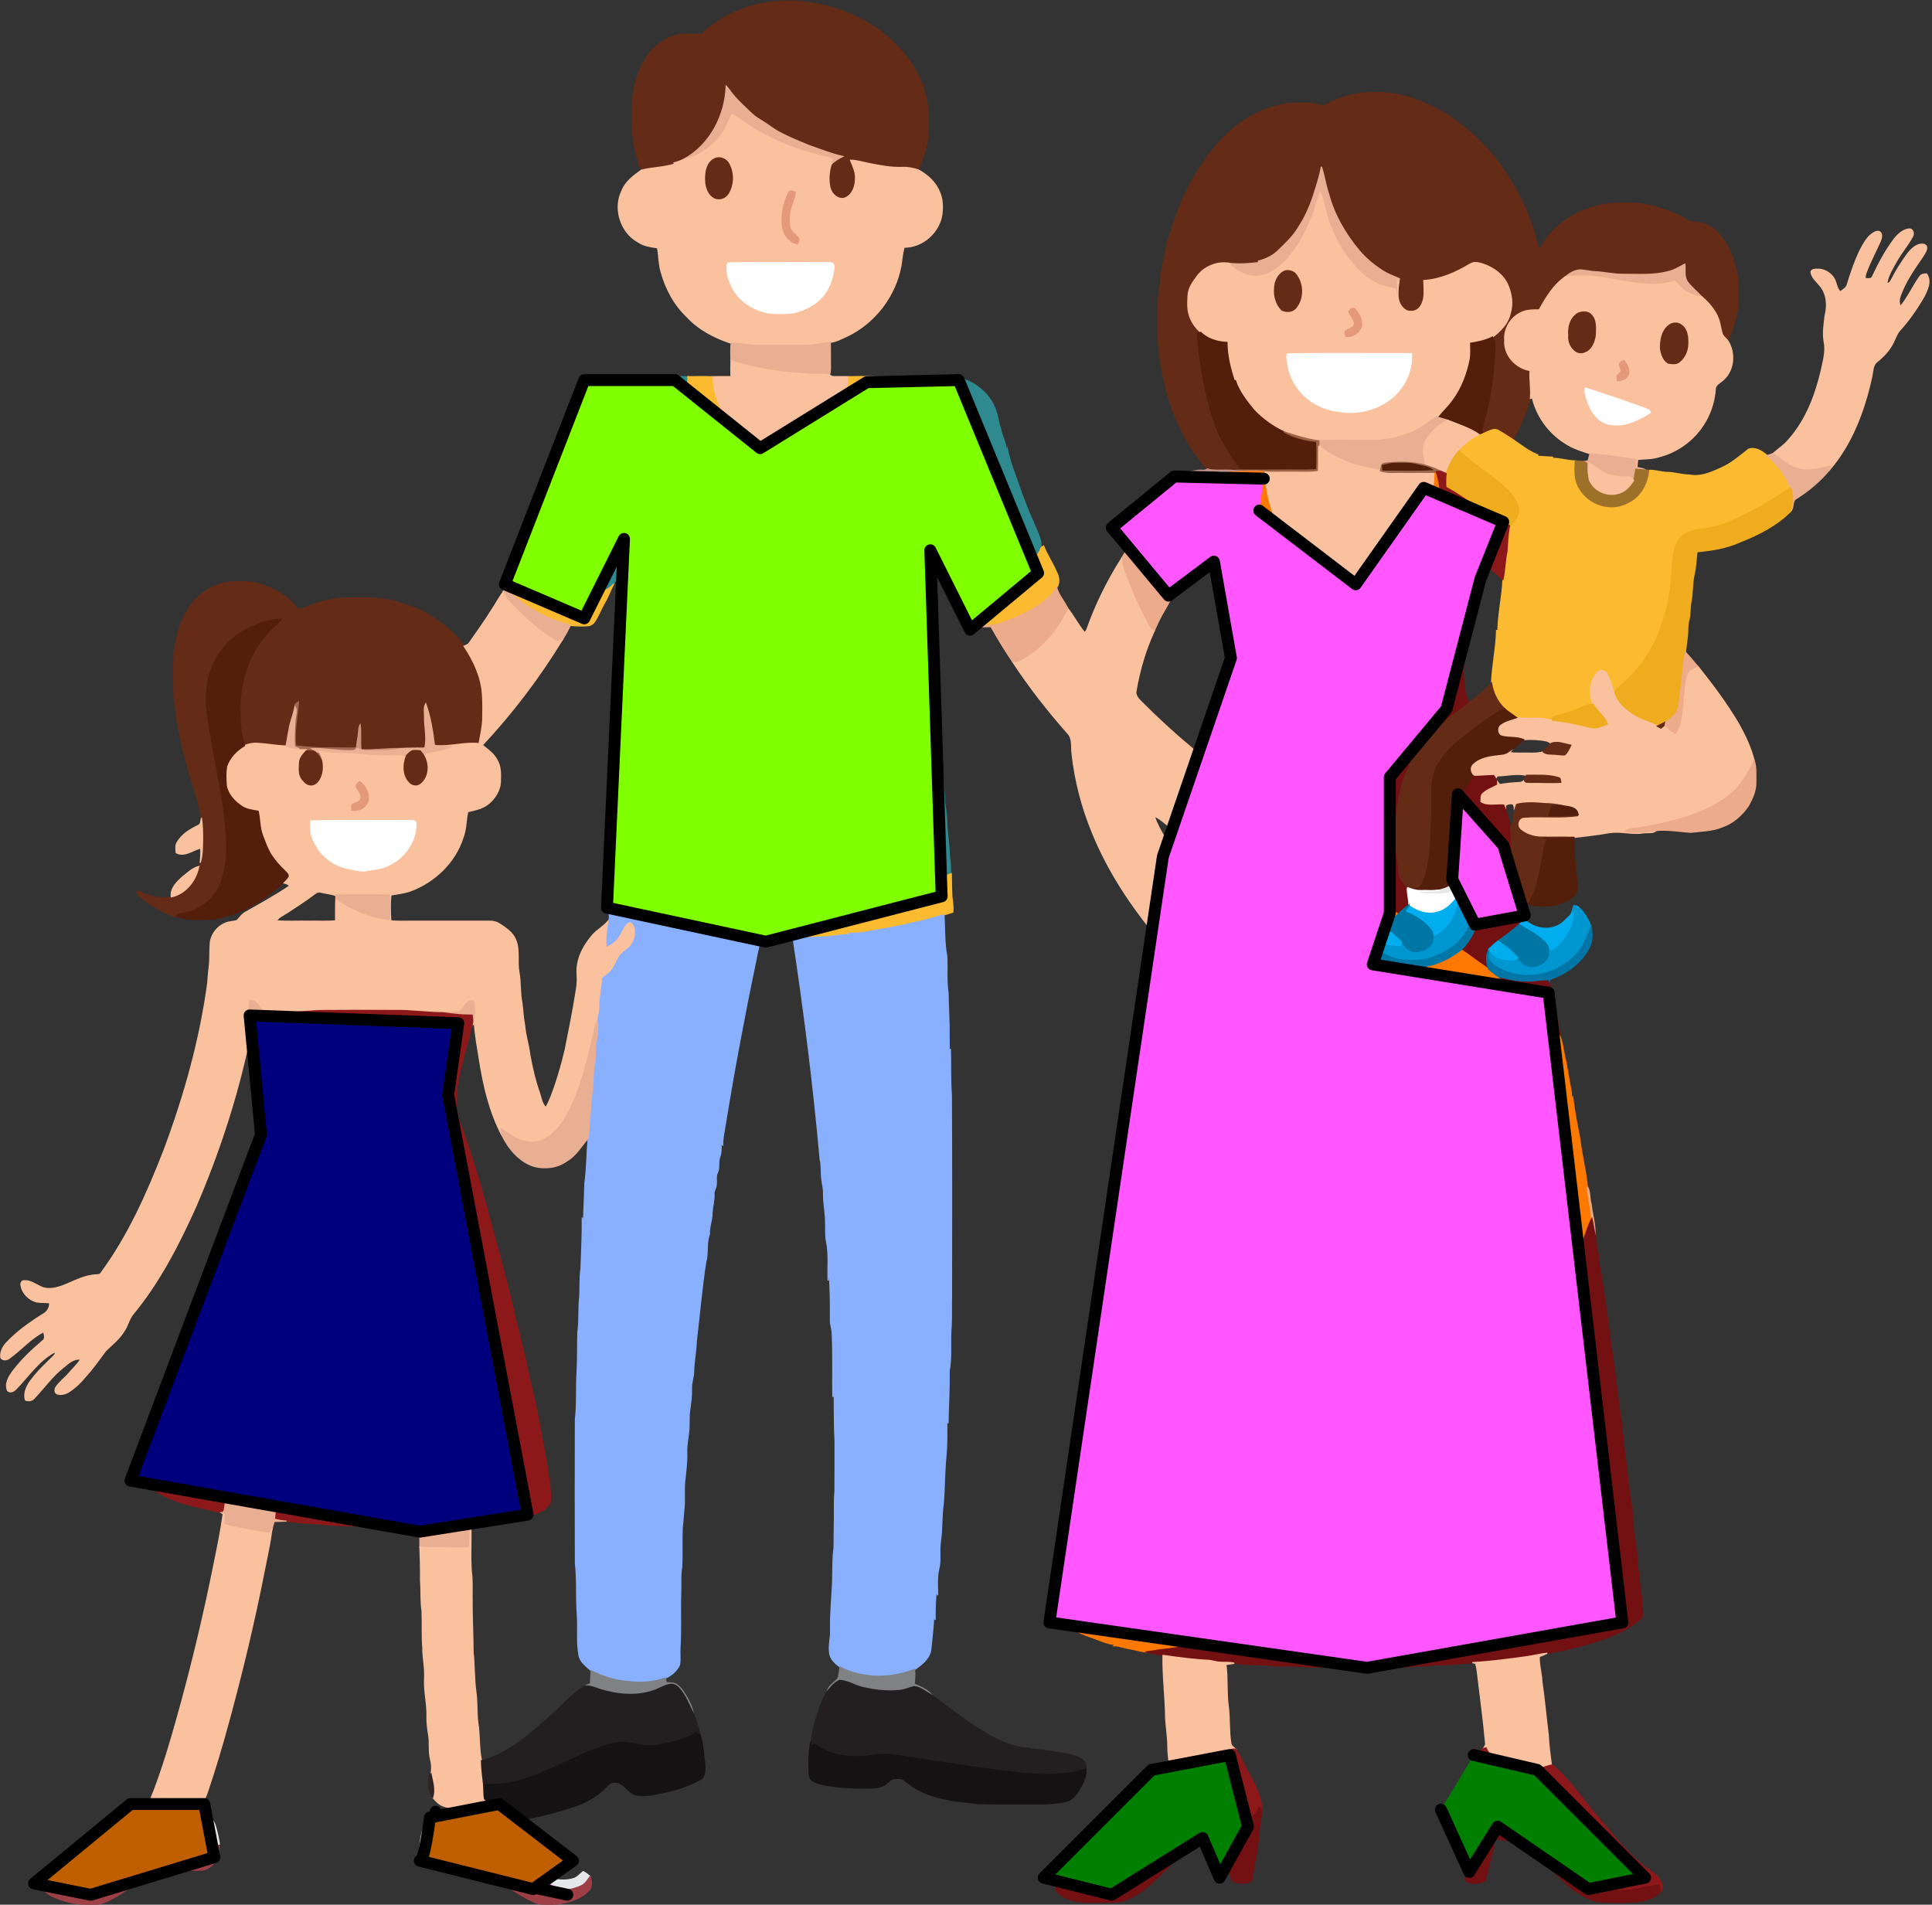 <?xml version="1.0" encoding="UTF-8"?>
<svg viewBox="0 0 1624 1601" xmlns="http://www.w3.org/2000/svg">
<rect x="0" y="0" width="1624" height="1601" fill="#333333" stroke="none"/>
<g transform="translate(-26.391 -25.721)">
<path d="m626.88 45.891c19.701-14.691 44.981-20.17 69.204-19.132 8.034 0.908 16.088 1.767 23.963 3.663 18.214 4.531 35.56 12.815 50.251 24.522 10.12 8.882 19.801 18.693 26.039 30.769 2.046 4.202 4.551 8.314 5.18 13.024 0.22-0.419 0.449-0.828 0.689-1.238 1.816 7.106 3.832 14.222 4.371 21.568 0.11 6.667 0.18 13.344-0.12 20.001-1.128 10.19-4.162 20.06-8.184 29.472-4.341-1.307-8.823-2.355-13.374-2.076-9.761 0.399-19.382-1.597-28.893-3.483-4.87-0.958-9.661-2.545-14.671-2.555 1.996 4.99 4.581 10.04 4.172 15.579-0.01 6.298-2.475 13.483-8.683 16.128-5.659 2.066-11.308-3.024-12.695-8.274-1.527-6.537-1.128-13.493 0.898-19.881 2.705-2.954 6.168-5.03 9.751-6.737-9.761-2.166-19.042-5.958-28.454-9.242-8.244-3.393-16.537-6.737-24.422-10.909-5.1-2.615-9.491-6.347-14.372-9.312-3.284-2.016-6.637-3.972-9.401-6.667-4.89-4.751-9.97-9.322-14.501-14.422-2.415-2.794-4.381-5.938-6.817-8.713-0.719 24.612-13.503 49.393-35.42 61.509-2.665 1.347-5.459 2.435-8.374 3.124 0.18 0.329 0.359 0.659 0.559 0.998-9.092 2.944-18.733 2.864-27.975 5.12-0.359-1.477-0.679-2.964-0.938-4.441-0.24 0.479-0.479 0.968-0.699 1.457-0.789-4.89-2.575-9.531-3.593-14.372-1.886-9.641-3.084-19.432-2.615-29.282-0.669-12.755 1.926-25.48 6.278-37.416 2.934-5.759 5.589-11.867 10.24-16.507 4.591-4.83 10.09-8.912 16.288-11.418 8.204-3.393 17.236-1.886 25.859-2.226 2.844-3.581 6.797-5.986 10.459-8.631z" fill="#642B16" stroke="#642B16"/>
<path d="m636.81 97.978c2.435 2.775 4.401 5.918 6.817 8.713 4.531 5.1 9.611 9.671 14.501 14.422 2.765 2.695 6.118 4.651 9.401 6.667 4.88 2.964 9.272 6.697 14.372 9.312 7.884 4.172 16.178 7.515 24.422 10.909 9.411 3.284 18.693 7.076 28.454 9.242-3.583 1.707-7.046 3.783-9.751 6.737 0.339-1.557 0.609-3.124 0.888-4.691-11.288-3.483-23.015-5.559-33.963-10.11-12.655-4.531-24.721-10.619-36.049-17.845-4.751-3.004-8.962-6.787-13.813-9.651-3.024 4.112-4.082 9.232-6.767 13.523-5.579 9.232-14.112 16.388-23.614 21.328-3.194 1.727-6.807 2.266-10.32 2.954 21.919-12.117 34.703-36.898 35.422-61.51z" fill="#E8AF93" stroke="#E8AF93"/>
<path d="m1142.3 113.28c13.543-7.595 29.362-10.429 44.782-9.731 20.13 0.918 39.482 8.493 56.439 19.102 17.386 11.378 32.606 25.969 44.802 42.796 10.779 15.34 19.621 32.077 25.859 49.772 2.226 6.318 3.453 12.925 5.18 19.392 0.469-0.07 1.397-0.23 1.856-0.299 12.196-22.605 37.327-36.209 62.497-37.816 8.533 0 17.166-0.609 25.58 1.158 13.254 2.785 26.418 7.046 37.845 14.471 5.609 0.309 11.517 0.759 16.398 3.892 9.581 5.839 15.37 16.058 19.262 26.268 2.126 6.996 4.541 14.132 4.321 21.548-0.01 6.986 0.18 13.992-0.16 20.989-1.337 9.431-4.291 18.583-8.323 27.216-1.537-1.876-3.613-3.373-4.621-5.609-1.387-4.282-1.677-8.863-3.303-13.084-2.864-7.076-7.855-13.044-13.643-17.935-3.842-4.172-8.284-7.775-11.807-12.216-3.533-4.361-2.086-10.29-2.595-15.44-4.761 2.415-9.322 5.439-14.651 6.427-12.186 3.224-24.871 2.006-37.316 2.126-7.725 0.12-15.26-1.786-22.935-2.116-4.072-0.24-8.054-1.128-12.086-1.527-5.06-0.309-9.571 2.505-13.334 5.579-10.13 6.827-16.388 17.575-22.236 27.975-5.479 0.05-11.288-0.1-16.178 2.735-8.194 4.282-13.513 13.503-12.725 22.765-0.958 12.406 9.312 23.554 21.268 25.43-0.519 7.835 1.078 15.649 0.359 23.434-3.882 11.966-8.703 23.643-14.601 34.752-4.102-2.575-8.094-5.32-12.306-7.685-3.703-2.256-7.705 0.489-11.178 1.846-0.709-0.07-2.146-0.22-2.854-0.289 0.07-6.098 2.795-11.657 4.082-17.515 3.673-15.43 5.749-31.209 6.627-47.037 0.16-5.22 1.337-10.968-1.647-15.649 6.707-5.07 13.104-11.517 14.861-20.051 2.415-7.675 1.178-15.939-1.836-23.234-3.603-8.693-11.737-14.801-20.45-17.795-3.713-1.297-8.134-2.535-11.647-0.09-11.837 7.016-24.771 12.885-38.704 13.673 0.07 7.036 1.527 14.781-2.385 21.118-1.747 3.124-5.16 5.19-8.783 4.791-4.112 0.309-7.156-3.194-8.982-6.447-2.535-5.579-1.647-11.966-0.888-17.845 0.18-1.038 0.389-2.066 0.609-3.094-3.872-1.816-7.954-3.134-11.697-5.2-8.384-4.93-16.028-11.158-22.316-18.583-11.567-13.913-20.929-29.891-25.58-47.476-2.565-7.495-3.543-15.42-6.078-22.905-1.437 8.583-4.322 16.807-6.926 25.091-3.004 9.002-6.916 17.715-12.146 25.659-4.541 7.845-11.298 14.002-17.735 20.24-4.461 4.252-10.2 6.777-16.088 8.334 0.09 0.419 0.199 0.838 0.319 1.268-8.423 1.018-16.977 1.627-25.42 0.549-9.881-1.587-20.679 2.914-26.538 11.058-3.433 4.671-7.156 9.641-7.485 15.669-0.409 6.477-0.789 13.324 1.906 19.412 1.876 4.611 4.97 8.613 8.623 11.966-0.938 0.2-1.836 0.409-2.735 0.609 1.567 22.346 5.469 44.472 11.298 66.09 2.814 9.521 6.567 18.803 11.487 27.436 4.012 7.585 9.441 14.262 13.873 21.577-2.196 0.07-4.381 0.24-6.567 0.359-7.325-0.778-14.781 0.599-22.007-1.168-12.625-14.921-22.516-32.117-29.212-50.471-7.825-22.745-12.196-46.738-11.927-70.811 0.259-11.308-0.489-22.775 1.926-33.903 0.549-11.887 3.653-23.444 6.068-35.041 6.667-23.354 15.589-46.558 29.572-66.649 11.188-17.126 26.059-32.406 44.492-41.688 8.793-4.681 18.534-7.256 28.334-8.783 6.328-0.329 12.705-0.299 19.043 0.01 4.32 0.201 8.991 3.315 13.063 0.6z" fill="#642B16" stroke="#642B16"/>
<path d="m635.32 135.2c2.685-4.292 3.743-9.411 6.767-13.523 4.851 2.864 9.062 6.647 13.813 9.651 11.328 7.226 23.394 13.314 36.049 17.845 10.948 4.551 22.675 6.627 33.963 10.11-0.279 1.567-0.549 3.134-0.888 4.691-2.026 6.387-2.425 13.344-0.898 19.881 1.387 5.25 7.036 10.34 12.695 8.274 6.208-2.645 8.673-9.831 8.683-16.128 0.409-5.539-2.176-10.589-4.172-15.579 5.01 0.01 9.801 1.597 14.671 2.555 9.511 1.886 19.132 3.882 28.893 3.483 4.551-0.279 9.032 0.769 13.374 2.076 7.715 4.192 14.791 10.519 17.965 18.923 2.515 5.809 2.625 12.316 1.876 18.514-2.266 15.17-16.348 27.676-31.807 27.516-1.327 5.03-1.806 10.23-2.565 15.36-4.581 25.46-21.927 48.225-45.261 59.393-4.591 2.056-9.132 4.581-14.182 5.23-6.427 0.749-12.735 2.345-19.222 2.475-9.322 0.25-18.653 0.01-27.975 0.09-8.673-0.11-17.426 0.559-25.999-1.078-3.333-0.639-6.727-0.679-10.1-0.739-13.483-4.501-26.727-11.128-36.558-21.667-11.028-10.3-18.474-24.033-22.366-38.514-1.916-6.537-1.737-13.414-2.974-20.061-5.559-0.868-11.328-1.497-16.108-4.751-14.871-7.964-21.338-28.224-13.703-43.305 2.994-7.695 9.901-12.535 16.308-17.196 9.242-2.256 18.883-2.176 27.975-5.12-0.2-0.339-0.379-0.669-0.559-0.998 2.914-0.689 5.709-1.776 8.374-3.124 3.513-0.689 7.126-1.228 10.32-2.954 9.499-4.942 18.032-12.098 23.611-21.33m-7.885 23.813c-7.745 3.583-8.393 13.593-7.645 21.009 0.709 4.711 2.774 9.691 7.236 11.976 4.062 1.846 9.162 0.19 11.428-3.673 4.441-7.206 4.711-16.927 0.788-24.402-1.936-4.321-7.385-6.816-11.807-4.91m62.038 28.304c-4.461 9.082-6.717 19.442-5.26 29.542 1.208 6.487 5.978 12.545 12.635 13.943 0.309-1.687 1.797-3.613 0.549-5.22-2.266-2.705-5.629-4.611-6.827-8.094-1.128-3.743-0.928-7.745-0.539-11.587 0.699-6.447 4.052-12.226 4.91-18.633-1.725-0.25-4.34-2.176-5.468 0.049m-51.349 59.373c-1.906 6.886 0.709 14.242 3.743 20.45 5.499 11.058 16.647 18.324 28.424 21.188 5.509 1.088 11.158 0.898 16.747 0.818 9.621-0.09 18.833-4.192 26.338-10.02 7.326-5.928 11.767-14.811 13.304-24.013 0.309-2.545 1.487-5.469-0.11-7.805-1.996-1.108-4.371-0.778-6.547-0.868-27.296 0.26-54.612-0.249-81.899 0.25z" fill="#FAC19E" stroke="#FAC19E"/>
<path d="m627.44 159.02c4.421-1.906 9.871 0.589 11.807 4.91 3.922 7.475 3.653 17.196-0.788 24.402-2.266 3.862-7.366 5.519-11.428 3.673-4.461-2.285-6.527-7.266-7.236-11.976-0.748-7.416-0.099-17.426 7.645-21.009z" fill="#642B16" stroke="#642B16"/>
<path d="m1137.1 165.86c2.535 7.485 3.513 15.41 6.078 22.905 4.651 17.585 14.012 33.564 25.58 47.476 6.288 7.425 13.932 13.653 22.316 18.583 3.743 2.066 7.825 3.383 11.697 5.2-0.219 1.028-0.429 2.056-0.609 3.094-0.25-0.319-0.768-0.968-1.018-1.287 0.15 4.751 0.439 9.541-0.289 14.272-0.749-2.485-1.327-5.01-1.766-7.555-5.539-1.717-11.527-2.166-16.657-5.04-12.695-6.857-22.186-18.284-29.422-30.53-5.21-9.042-9.322-18.713-12.056-28.783-1.757-5.569-1.986-11.597-4.741-16.827-3.094 6.837-4.072 14.422-7.335 21.208-5.16 13.933-12.795 27.037-23.065 37.816-6.727 6.667-15.739 12.066-25.51 11.517-8.104-0.719-15.939-4.681-21.198-10.908 8.443 1.078 16.996 0.469 25.42-0.549-0.12-0.429-0.23-0.848-0.319-1.268 5.888-1.557 11.627-4.082 16.088-8.334 6.437-6.238 13.194-12.396 17.735-20.24 5.23-7.944 9.142-16.657 12.146-25.659 2.604-8.284 5.488-16.508 6.925-25.091z" fill="#E8AF93" stroke="#E8AF93"/>
<path d="m689.48 187.32c1.128-2.226 3.743-0.299 5.469-0.05-0.858 6.407-4.212 12.186-4.91 18.633-0.389 3.842-0.589 7.845 0.539 11.587 1.198 3.483 4.561 5.389 6.827 8.094 1.248 1.607-0.24 3.533-0.549 5.22-6.657-1.397-11.427-7.455-12.635-13.943-1.458-10.099 0.798-20.459 5.259-29.541z" fill="#E3997A" stroke="#E3997A"/>
<path d="m1128.9 208.58c3.264-6.787 4.242-14.372 7.335-21.208 2.755 5.23 2.984 11.258 4.741 16.827 2.735 10.07 6.847 19.741 12.056 28.783 7.236 12.246 16.727 23.673 29.422 30.53 5.13 2.874 11.118 3.323 16.657 5.04 0.439 2.545 1.018 5.07 1.766 7.555 0.729-4.731 0.439-9.521 0.289-14.272 0.25 0.319 0.768 0.968 1.018 1.287-0.758 5.878-1.647 12.266 0.888 17.845 1.826 3.254 4.87 6.757 8.982 6.447 3.623 0.399 7.036-1.667 8.783-4.791 3.912-6.338 2.455-14.082 2.385-21.118 13.932-0.788 26.867-6.657 38.704-13.673 3.513-2.445 7.934-1.208 11.647 0.09 8.713 2.994 16.847 9.102 20.45 17.795 3.014 7.296 4.252 15.559 1.836 23.234-1.757 8.533-8.154 14.98-14.861 20.051-5.709 2.994-12.086 4.232-18.384 5.23 0.1 4.481 0.329 8.992-0.299 13.444-2.535 12.366-6.976 24.552-14.611 34.722-3.453 5.02-8.054 9.082-11.807 13.853 1.966 0.779 3.962 1.567 5.988 2.256-2.725-0.798-5.449-1.557-8.144-2.385-7.056 5.24-14.182 10.589-22.476 13.743-10.24 3.822-21.118 6.577-32.127 5.958-14.701 0.2-29.432-0.599-44.103 0.469-9.98-1.287-19.562-4.411-29.113-7.435-9.551-4.421-18.254-10.689-25.49-18.314-6.218-7.555-12.495-15.46-15.579-24.891-0.349 0.02-0.679 0.04-0.988 0.07-3.413-10.4-6.108-21.158-6.128-32.177-8.044-0.23-16.208-2.785-22.106-8.433-3.653-3.353-6.747-7.355-8.623-11.966-2.695-6.088-2.315-12.935-1.906-19.412 0.329-6.028 4.052-10.998 7.485-15.669 5.858-8.144 16.657-12.645 26.538-11.058 5.26 6.228 13.094 10.19 21.198 10.908 9.771 0.549 18.783-4.85 25.51-11.517 10.272-10.782 17.907-23.886 23.067-37.818m-22.147 44.901c-5.639 2.176-8.723 8.493-8.863 14.302-0.689 6.577 1.278 13.633 5.948 18.414 3.763 2.026 9.272 1.786 11.966-1.906 6.557-8.054 6.088-20.609-0.549-28.474-2.144-2.246-5.528-3.005-8.502-2.336m53.355 34.203c1.597 3.303 4.371 6.238 4.87 9.97-0.21 3.753-4.571 4.162-7.056 5.898-1.607 1.208-0.449 3.244-0.339 4.83 5.509 0.898 11.178-2.924 13.174-7.984 1.108-5.409-1.926-10.889-5.419-14.831-1.986-1.845-4.102 0.52-5.23 2.117m-51.458 35.48c-1.258 3.783 0.349 7.645 0.868 11.408 3.753 19.571 21.807 34.762 41.408 36.688 12.545 2.655 25.959 0.359 37.257-5.559 15.38-8.034 25.979-25.22 24.681-42.706-34.731 0.049-69.483-0.3-104.21 0.169z" fill="#FAC19E" stroke="#FAC19E"/>
<path d="m1618.8 226.44c3.084-3.852 7.206-7.615 12.286-8.254 3.403-0.22 4.341 3.912 2.884 6.367-3.912 7.226-9.322 13.523-13.394 20.649-3.254 5.978-7.196 11.887-8.204 18.753 2.685 0.329 3.543-2.565 4.681-4.401 3.403-6.667 7.435-12.984 11.767-19.082 2.765-3.822 6.088-7.735 10.759-9.182 2.156-0.549 5.399-0.669 6.287 1.936 0.309 3.294-2.056 6.008-3.643 8.663-7.076 10.21-14.222 20.56-18.504 32.306-0.988 2.894-1.517 6.288 0.279 8.992 6.278-7.555 10.23-16.687 15.889-24.661 1.257-2.126 3.653-2.605 5.968-2.485 4.242 6.048 0.589 13.344-2.325 19.102-5.828 10.14-12.575 19.791-20.42 28.474-2.425 2.854-3.573 6.477-5.2 9.791-3.114 6.457-8.104 11.837-13.673 16.268-3.982 2.944-3.483 8.453-4.541 12.785-6.128 28.005-16.418 56-35.291 78.006 0.2-1.008 0.399-2.006 0.599-2.994-10.32 2.745-21.877 5.629-31.937 0.439-6.288-2.365-10.469-7.944-16.418-10.839 4.661-4.092 9.99-7.465 13.853-12.396 14.242-16.288 22.086-37.067 26.917-57.886 1.547-7.645 3.942-15.45 2.445-23.304-1.467-7.455-0.19-15.05 0.699-22.486 2.166-8.423 1.607-18.254-4.281-25.091-2.825-3.673-7.196-6.856-7.615-11.787 0.938-2.256 3.643-2.076 5.689-2.096 5.12-0.15 10.01 2.715 13.024 6.757 2.715 3.693 2.445 8.922 5.808 12.226 2.306-1.707 5.309-3.144 6.058-6.198 2.984-9.93 6.397-19.761 10.899-29.113 2.355-4.421 4.791-8.982 8.533-12.396 2.006-1.607 4.431-3.403 7.166-3.024 3.234 1.527 2.136 5.619 1.048 8.214-4.022 8.932-8.693 17.595-12.056 26.827-0.509 1.477-0.659 3.034-0.818 4.581 2.216-0.05 5.559 0.968 6.457-1.926 5.201-10.985 10.919-21.844 18.325-31.535z" fill="#FAC19E" stroke="#FAC19E"/>
<path d="m638.13 246.7c27.286-0.499 54.602 0.01 81.899-0.25 2.176 0.09 4.551-0.24 6.547 0.868 1.597 2.335 0.419 5.26 0.11 7.805-1.537 9.202-5.978 18.084-13.304 24.013-7.505 5.829-16.717 9.93-26.338 10.02-5.589 0.08-11.238 0.269-16.747-0.818-11.777-2.864-22.925-10.13-28.424-21.188-3.034-6.208-5.649-13.563-3.743-20.45z" fill="#fff" stroke="#fff"/>
<path d="m1428 254.18c5.329-0.988 9.891-4.012 14.651-6.427 0.509 5.15-0.938 11.078 2.595 15.44 3.523 4.441 7.964 8.044 11.807 12.216-9.142-0.649-17.296-6.008-22.705-13.204-8.014 2.076-16.328 3.174-24.592 2.385-14.831-1.128-29.332-4.751-44.083-6.517-7.775-0.609-15.579-0.22-23.344 0.17 3.763-3.074 8.274-5.888 13.334-5.579 4.032 0.399 8.014 1.287 12.086 1.527 7.675 0.329 15.21 2.236 22.935 2.116 12.445-0.121 25.13 1.096 37.316-2.127z" fill="#E8AF93" stroke="#E8AF93"/>
<path d="m1106.7 253.48c2.974-0.669 6.358 0.09 8.503 2.335 6.637 7.865 7.106 20.42 0.549 28.474-2.695 3.693-8.204 3.932-11.966 1.906-4.671-4.781-6.637-11.837-5.948-18.414 0.139-5.808 3.223-12.125 8.862-14.301z" fill="#642B16" stroke="#642B16"/>
<path d="m1342.4 258.24c7.765-0.389 15.569-0.778 23.344-0.17 14.751 1.767 29.252 5.389 44.083 6.517 8.264 0.788 16.577-0.309 24.592-2.385 5.409 7.196 13.563 12.555 22.705 13.204 5.788 4.89 10.779 10.859 13.643 17.935 1.627 4.222 1.916 8.803 3.303 13.084 1.008 2.236 3.084 3.733 4.621 5.609 6.367 9.94 5.509 24.212-3.244 32.496-2.575 2.735-7.365 4.242-7.286 8.643-0.679 8.403-2.914 16.737-6.817 24.222-8.094 15.879-23.264 27.985-40.57 32.296-5.769 1.836-11.867 1.647-17.815 2.156-0.28 2.246-0.519 4.501-0.659 6.767-0.299-0.09-0.908-0.279-1.208-0.379 0.07-2.116 0.25-4.232 0.429-6.337-12.825-1.786-25.65-3.663-38.544-4.801-6.248-2.136-12.675-3.952-18.394-7.326-14.841-8.354-26.168-22.945-30.061-39.582-0.409 0.1-1.228 0.299-1.637 0.389 0.719-7.785-0.878-15.599-0.359-23.434-11.956-1.876-22.226-13.024-21.268-25.43-0.788-9.262 4.531-18.484 12.725-22.765 4.89-2.834 10.699-2.685 16.178-2.735 5.851-10.399 12.109-21.148 22.239-27.974m10.749 30.719c-6.607 3.663-8.703 11.717-7.984 18.783-0.619 5.19 1.846 10.439 6.198 13.324 2.385 1.467 5.469 1.377 7.904 0.03 5.17-2.256 7.216-8.194 8.084-13.344 0.14-5.759 1.078-12.665-3.273-17.206-2.556-3.214-7.496-2.954-10.929-1.587m77.198 9.581c-6.767 4.162-8.294 12.865-8.114 20.19 0.749 4.491 2.275 9.761 6.517 12.156 3.174 0.589 7.206 1.128 9.731-1.417 4.242-3.653 6.617-9.162 6.607-14.751 0.27-5.609-0.359-12.475-5.529-15.829-2.675-2.035-6.388-2.025-9.212-0.349m-42.726 33.245c0.26 2.016 1.068 3.912 1.767 5.829-1.258 1.387-2.535 2.765-3.793 4.142 0.11 1.307 0.229 2.615 0.369 3.922 3.463-0.07 7.475-1.337 9.092-4.661 1.667-4.461-1.028-8.863-3.653-12.306-1.606 0.529-3.173 1.407-3.782 3.074m-28.773 19.97c-0.06 2.365 0 4.771 0.768 7.056 2.206 7.236 5.08 14.871 11.328 19.611 6.437 5.16 15.42 5.27 23.095 3.333 7.006-2.116 13.723-5.29 19.741-9.461-1.307-2.615-4.381-3.064-6.807-4.102-15.949-5.758-32.007-11.197-48.125-16.437z" fill="#FAC19E" stroke="#FAC19E"/>
<path d="m1160.1 287.68c1.128-1.597 3.244-3.962 5.23-2.116 3.493 3.942 6.527 9.421 5.419 14.831-1.996 5.06-7.665 8.883-13.174 7.984-0.11-1.587-1.268-3.623 0.339-4.83 2.485-1.737 6.846-2.146 7.056-5.898-0.498-3.734-3.273-6.668-4.87-9.971z" fill="#E3997A" stroke="#E3997A"/>
<path d="m1353.1 288.96c3.433-1.367 8.374-1.627 10.929 1.587 4.351 4.541 3.413 11.447 3.273 17.206-0.868 5.15-2.914 11.088-8.084 13.344-2.435 1.347-5.519 1.437-7.904-0.03-4.351-2.884-6.817-8.134-6.198-13.324-0.719-7.066 1.377-15.12 7.984-18.783z" fill="#642B16" stroke="#642B16"/>
<path d="m1430.3 298.54c2.824-1.677 6.537-1.687 9.212 0.349 5.17 3.353 5.799 10.22 5.529 15.829 0.01 5.589-2.365 11.098-6.607 14.751-2.525 2.545-6.557 2.006-9.731 1.417-4.242-2.395-5.769-7.665-6.517-12.156-0.18-7.325 1.347-16.028 8.114-20.19z" fill="#642B16" stroke="#642B16"/>
<path d="m1032.9 305.72c0.898-0.2 1.797-0.409 2.735-0.609 5.898 5.649 14.062 8.204 22.106 8.433 0.02 11.018 2.715 21.777 6.128 32.177 0.309-0.03 0.639-0.05 0.988-0.07 3.084 9.431 9.362 17.336 15.579 24.891 7.236 7.625 15.939 13.893 25.49 18.314 8.323 4.671 17.825 6.966 27.276 7.884 0.399 7.934 0.29 15.889 0.01 23.833-10.3 0.659-20.619 0.11-30.919 0.279-10.918-0.05-21.827 0.23-32.736-0.03-4.431-7.316-9.86-13.992-13.873-21.577-4.92-8.633-8.673-17.915-11.487-27.436-5.828-21.616-9.73-43.743-11.297-66.089z" fill="#531E0A" stroke="#531E0A"/>
<path d="m1262.6 314.23c6.298-0.998 12.675-2.236 18.384-5.23 2.984 4.681 1.806 10.429 1.647 15.649-0.878 15.829-2.954 31.608-6.627 47.037-1.287 5.858-4.012 11.418-4.082 17.515 0.708 0.07 2.146 0.22 2.854 0.289-1.457 0.639-2.924 1.258-4.341 1.956-8.244-5.858-17.985-8.813-27.266-12.515-0.329-0.11-0.968-0.319-1.297-0.429-2.026-0.689-4.022-1.477-5.988-2.256 3.753-4.771 8.354-8.833 11.807-13.853 7.635-10.17 12.076-22.356 14.611-34.722 0.628-4.448 0.398-8.959 0.298-13.441z" fill="#531E0A" stroke="#531E0A"/>
<path d="m705.08 315.95c6.487-0.13 12.795-1.727 19.222-2.475 0.22 6.397-0.03 12.795 0.12 19.202 0.09 2.785-0.03 5.589-0.788 8.294-5.15-1.078-10.429-0.309-15.629-0.639-12.286-0.928-24.631-1.607-36.748-3.972-10.24-2.026-20.719-3.543-30.4-7.595-0.21-4.85-0.329-9.711 0.15-14.541 3.373 0.06 6.767 0.1 10.1 0.739 8.573 1.637 17.326 0.968 25.999 1.078 9.32-0.081 18.652 0.159 27.974-0.091z" fill="#E8AF93" stroke="#E8AF93"/>
<path d="m1108.6 323.16c34.732-0.469 69.483-0.12 104.22-0.17 1.297 17.486-9.302 34.672-24.681 42.706-11.298 5.918-24.711 8.214-37.257 5.559-19.601-1.926-37.656-17.116-41.408-36.688-0.52-3.762-2.127-7.625-0.869-11.407z" fill="#fff" stroke="#fff"/>
<path d="m640.85 328.76c9.681 4.052 20.16 5.569 30.4 7.595 12.116 2.365 24.462 3.044 36.748 3.972 5.2 0.329 10.479-0.439 15.629 0.639 1.078 0.499 2.076 1.427 3.363 1.357 4.282 0.08 8.583-0.14 12.875 0.08 0.439 10.01-3.014 19.671-7.625 28.404-7.835 14.581-22.645 24.801-38.784 27.995-11.617 2.834-23.614-0.01-34.572-4.032-20.52-8.583-33.853-30.33-33.943-52.347 5.3-0.24 10.589-0.05 15.889-0.12-0.11-4.521-0.17-9.032 0.02-13.543z" fill="#FAC19E" stroke="#FAC19E"/>
<path d="m1387.6 331.79c0.609-1.667 2.176-2.545 3.783-3.074 2.625 3.443 5.319 7.845 3.653 12.306-1.617 3.323-5.629 4.591-9.092 4.661-0.14-1.307-0.26-2.615-0.369-3.922 1.258-1.377 2.535-2.755 3.793-4.142-0.7-1.917-1.508-3.813-1.768-5.829z" fill="#E3997A" stroke="#E3997A"/>
<path d="m525.57 345.99c4.87-2.435 10.31-3.952 15.799-3.733 21.108 0.15 42.237-0.16 63.345 0.16-1.347 20.579 7.655 41.059 22.426 55.201 12.306 13.264 29.841 21.448 47.876 22.596 11.477 1.737 23.224-0.14 34.123-3.862 15.709-5.978 29.342-17.116 38.594-31.119 3.323-4.391 5.629-9.401 7.585-14.521 4.132-8.813 4.831-18.743 5.21-28.324 21.767-0.25 43.544 0 65.311-0.12 15.529 1.307 30.38 11.328 36.498 25.829 2.625 5.918 3.244 12.485 5.24 18.623 1.278 6.318 5.02 12.096 4.611 18.713 0.269-0.928 0.559-1.846 0.858-2.755 2.535 12.895 7.904 24.971 11.946 37.426 3.284 8.254 6.148 16.677 10.07 24.661 2.585 7.086 7.206 13.982 6.258 21.847-2.844 7.964-9.9 13.234-16.627 17.795-5.789 4.182-12.356 7.056-18.703 10.23-3.982 1.966-8.164 3.553-12.575 4.202 0.23 0.359 0.459 0.729 0.709 1.098-8.563 1.906-17.585 4.232-26.129 0.918-5.489-7.435-8.164-16.428-11.747-24.831-2.894-7.156-5.759-14.312-8.543-21.508-1.547 2.355-1.088 5.21-1.098 7.874 0.07 4.302-0.12 8.633 0.369 12.925 0.729 6.697-0.309 13.503 1.138 20.13 0.279 8.264 0.2 16.537 0.379 24.801 0.01 5.679 0.988 11.308 0.798 16.987-0.2 5.01 0.968 9.93 1.078 14.921-0.12 11.318 1.607 22.566 0.868 33.893 0.439-4.641 0.639-9.292 1.208-13.913-0.669 12.016 0.559 24.013 1.846 35.949-0.09 7.336 0.878 14.611 1.856 21.877 0.559 16.737 3.892 33.255 4.262 50.012 1.108 6.926 1.916 13.913 1.936 20.949 0.918 8.284 1.756 16.587 2.166 24.911 0.719 4.801 1.058 9.651 0.878 14.511-2.565 1.108-5.31 1.717-8.074 2.006 0.349 0.339 0.699 0.689 1.068 1.058-6.497 0.1-12.186 3.593-18.534 4.441-11.078 2.275-22.047 5.03-33.125 7.266-11.787 2.485-23.843 3.014-35.75 4.731-12.206 1.886-24.592 1.457-36.907 1.557-14.631 0.449-29.262-0.13-43.904-0.17-8.034 0.16-15.909-1.627-23.883-2.285-11.787-1.218-23.484-3.104-35.151-5.16-7.555-1.008-14.681-4.172-22.356-4.411 0.349-0.419 0.699-0.818 1.058-1.218-3.014-0.17-6.008-0.469-9.012-0.669 0.319-0.409 0.639-0.818 0.968-1.208-5.04-0.399-9.93-1.697-14.821-2.894 0.26-0.379 0.529-0.749 0.808-1.118-3.124-0.04-6.288-0.539-8.902-2.375 1.108-9.611 1.687-19.282 2.136-28.943 1.886-14.042 2.126-28.244 4.531-42.227 0.439-8.603 1.387-17.166 2.286-25.719-0.2-7.405 2.395-14.521 2.066-21.927-0.1-8.174 1.537-16.228 1.956-24.362 0.07-7.884 1.178-15.699 1.816-23.544 0.329-5.599 0.04-11.208 0.389-16.797 0.689-7.375 1.697-14.741 1.717-22.156-0.08-17.995 2.176-35.889 1.956-53.874-0.11-5.829 0.469-11.677-0.24-17.476-1.577 2.345-2.934 4.84-4.002 7.465-3.563 8.773-7.006 17.635-11.188 26.138-2.715 3.234-6.427 6.088-10.829 6.128-10.559 0.469-20.34-4.042-30.021-7.595-4.322-1.707-8.254-4.232-12.276-6.497-8.793-5.339-18.074-11.138-22.665-20.769-1.936-4.481 0.549-9.142 2.096-13.334 4.641-9.841 7.954-20.22 12.465-30.121 6.278-18.294 13.064-36.418 18.014-55.131 1.597-5.819 3.443-11.557 4.791-17.436 3.216-11.166 11.75-20.088 21.7-25.727z" fill="#2E8A8E" stroke="#2E8A8E"/>
<path d="m604.71 342.42c6.737-0.2 13.493-0.24 20.23 0.01 0.09 22.017 13.424 43.764 33.943 52.347 10.958 4.022 22.955 6.866 34.572 4.032 16.138-3.194 30.949-13.414 38.784-27.995 4.611-8.733 8.064-18.394 7.625-28.404 6.876-0.21 13.773-0.17 20.659-0.02-0.379 9.581-1.078 19.512-5.21 28.324-1.956 5.12-4.262 10.13-7.585 14.521-9.252 14.002-22.885 25.14-38.594 31.119-10.899 3.723-22.645 5.599-34.123 3.862-18.034-1.148-35.57-9.332-47.876-22.596-14.77-14.141-23.772-34.621-22.425-55.2z" fill="#FCBA30" stroke="#FCBA30"/>
<path d="m1358.8 351.76c16.118 5.24 32.177 10.679 48.125 16.438 2.425 1.038 5.499 1.487 6.807 4.102-6.018 4.172-12.735 7.346-19.741 9.461-7.675 1.936-16.657 1.826-23.095-3.333-6.248-4.741-9.122-12.376-11.328-19.611-0.768-2.286-0.828-4.691-0.768-7.057z" fill="#fff" stroke="#fff"/>
<path d="m1211.2 389.86c8.294-3.154 15.42-8.503 22.476-13.743 2.695 0.828 5.419 1.587 8.144 2.385 0.329 0.11 0.968 0.319 1.297 0.429-7.356 3.753-13.823 9.581-18.084 16.647-3.853 6.637-1.567 14.352-0.23 21.348-11.138-3.204-22.945-3.034-34.362-1.766-3.373 0.07-3.054 3.992-3.653 6.347-7.695-1.986-15.629-3.004-23.164-5.609-10.34-3.573-20.24-8.633-28.783-15.49 0.02-1.387 0.07-2.755 0.13-4.122 14.671-1.068 29.402-0.27 44.103-0.469 11.008 0.62 21.887-2.134 32.126-5.957z" fill="#E8AF93" stroke="#E8AF93"/>
<path d="m1225.1 395.58c4.261-7.066 10.729-12.895 18.084-16.647 9.282 3.703 19.022 6.657 27.266 12.515-6.547 3.483-12.725 7.765-17.585 13.414-5.26 5.22-8.284 12.086-10.899 18.903-1.248-0.549-2.475-1.088-3.693-1.607-4.361-2.016-8.803-3.872-13.404-5.23-1.336-6.996-3.621-14.711 0.231-21.348z" fill="#FAC19E" stroke="#FAC19E"/>
<path d="m1274.8 389.49c3.473-1.357 7.475-4.102 11.178-1.846 4.212 2.365 8.204 5.11 12.306 7.685 6.677 4.541 13.054 9.841 20.709 12.695-0.18 0.389-0.329 0.788-0.469 1.198 4.431 0.269 8.863 0.659 13.314 0.808-1.327 0.379-2.645 0.768-3.952 1.148 7.715-1.048 15.12 1.936 22.785 1.996-0.509 7.735-0.978 16.188 3.483 22.975 7.565 13.723 26.488 19.771 40.381 12.126 10.649-4.721 16.677-15.919 17.725-27.157 5.21-0.339 10.22 1.547 15.41 1.717 6.397 0.05 12.545 2.206 18.963 2.206 9.002 1.846 17.855-1.956 25.899-5.649 8.893-3.733 16.208-10.19 23.703-16.088 5.739-1.956 11.398 1.657 15.529 5.379 8.813 7.176 15.909 16.557 19.891 27.236-17.116 10.829-34.282 21.887-53.245 29.282-7.924 3.303-16.438 4.691-24.871 5.908-6.168 0.978-13.024 3.174-16.358 8.872-4.551 7.635-4.561 16.807-5.419 25.39-0.389 18.124-4.611 36.009-11.098 52.886-7.196 17.286-18.504 32.925-33.095 44.712-1.776 1.487-3.144 3.383-4.441 5.28-1.846-5.719-3.014-11.877-6.617-16.817-1.497-2.475-5.24-2.854-7.126-0.659-6.886 6.986-7.485 18.174-3.733 26.877-6.577 0.22-12.106 4.142-18.194 6.108-5.17 2.006-10.709 2.824-15.869 4.811-0.11 0.858-0.16 1.727-0.16 2.605-4.501-0.629-8.952-1.776-13.513-1.727-5.549 0-11.108 0.279-16.607-0.559-3.423-2.445-6.996-4.721-10.18-7.475-6.068-5.679-9.751-13.483-10.978-21.647 0.579-14.911 3.992-29.592 4.252-44.512 0.369 1.307 0.749 2.615 1.138 3.942-0.409-15.629 3.663-30.879 4.222-46.448 1.707-7.785 1.627-15.799 3.373-23.574 0.499-7.206 0.689-14.452 2.156-21.557 3.383-3.393 7.525-7.026 7.605-12.216 0.05-6.767-4.361-12.455-8.703-17.206-8.653-8.813-19.092-15.539-28.823-23.045-4.331-3.234-8.154-7.076-12.495-10.29 4.86-5.649 11.038-9.93 17.585-13.414 1.415-0.698 2.882-1.317 4.339-1.956z" fill="#FCBA30" stroke="#FCBA30"/>
<path d="m1105.9 388.86c9.551 3.024 19.132 6.148 29.113 7.435-0.06 1.367-0.11 2.735-0.13 4.122-0.26 7.206 0.08 14.412-0.23 21.617-7.745 1.257-15.609 0.479-23.404 0.669-7.455-0.16-14.931 0.419-22.356-0.419l-0.689-0.08c-8.324-1.577-16.907 0.479-25.24-1.018 2.186-0.12 4.371-0.289 6.567-0.359 10.909 0.26 21.817-0.02 32.736 0.03 10.3-0.17 20.619 0.379 30.919-0.279 0.28-7.944 0.389-15.899-0.01-23.833-9.451-0.918-18.953-3.214-27.276-7.885z" fill="#9D6446" stroke="#9D6446"/>
<path d="m1134.9 400.41c8.543 6.856 18.444 11.917 28.783 15.49 7.535 2.605 15.47 3.623 23.164 5.609 6.228 2.026 12.815 1.048 19.232 1.208 8.903-0.1 17.815 0.15 26.717 0-0.01 12.775-2.824 25.42-7.216 37.366-1.747 5.17-4.751 9.771-6.927 14.751-3.852 9.441-10.14 17.645-16.717 25.34-5.898 6.487-12.126 13.014-20.07 16.997-6.427 3.184-13.414 5.809-20.689 5.659-10.16 0.259-19.741-4.162-28.175-9.401-18.573-14.871-30.959-36.229-38.255-58.625-3.353-10.519-5.689-21.458-5.839-32.526 7.425 0.838 14.901 0.259 22.356 0.419 7.795-0.19 15.659 0.589 23.404-0.669 0.312-7.207-0.028-14.413 0.232-21.618z" fill="#FAC19E" stroke="#FAC19E"/>
<path d="m1241.9 423.77c2.615-6.817 5.639-13.683 10.899-18.903 4.341 3.214 8.164 7.056 12.495 10.29 9.731 7.505 20.17 14.232 28.823 23.045 4.341 4.751 8.753 10.439 8.703 17.206-0.08 5.19-4.222 8.823-7.605 12.216-9.362-3.483-17.446-9.421-25.879-14.631-9.082-6.088-17.925-12.525-27.626-17.605-0.229-3.874-0.349-7.776 0.19-11.618z" fill="#EFAC1E" stroke="#EFAC1E"/>
<path d="m1362.9 407.1c12.895 1.138 25.719 3.014 38.544 4.801-0.18 2.106-0.359 4.222-0.429 6.337 0.299 0.1 0.908 0.289 1.208 0.379 2.465 0.709 5.19 0.749 7.435 2.166-2.775-0.27-5.529-0.459-8.284-0.649-0.389 3.204-0.808 6.447-1.936 9.491-1.846-3.902-6.318-2.844-9.811-3.074-7.455-0.07-14.851-2.665-20.699-7.286-2.156-1.697-4.551-3.064-7.116-3.992-0.639 4.531-0.309 9.122 0.419 13.633-2.326-4.272-1.836-9.232-1.966-13.903-0.878-0.429-1.756-0.848-2.615-1.248 1.218-0.2 2.445-0.399 3.683-0.619 0.519-2.013 1.028-4.029 1.567-6.036z" fill="#E8AF93" stroke="#E8AF93"/>
<path d="m1511.7 408.69c1.647-0.499 3.284-1.048 4.94-1.617 5.948 2.894 10.13 8.473 16.418 10.839 10.06 5.19 21.617 2.305 31.937-0.439-0.2 0.988-0.399 1.986-0.599 2.994-7.894 9.471-17.396 17.605-27.845 24.182-4.312 2.046-1.817 7.865-4.98 10.799 1.517-6.348 2.655-13.294 0.02-19.522-3.983-10.678-11.079-20.06-19.891-27.236z" fill="#E8AF93" stroke="#E8AF93"/>
<path d="m1350.6 413.18c2.345 0.09 4.701 0.319 7.056 0.579 0.858 0.399 1.737 0.818 2.615 1.248 0.13 4.671-0.359 9.631 1.966 13.903 3.673 9.092 14.282 14.142 23.713 11.677 6.028-1.128 10.38-5.988 13.493-10.958 1.128-3.044 1.547-6.288 1.936-9.491 2.755 0.19 5.509 0.379 8.284 0.649 0.629 0.09 1.896 0.259 2.525 0.339-1.048 11.238-7.076 22.436-17.725 27.157-13.893 7.645-32.815 1.597-40.381-12.126-4.46-6.788-3.991-15.242-3.482-22.977z" fill="#9D712A" stroke="#9D712A"/>
<path d="m1190.5 415.16c11.417-1.268 23.224-1.437 34.362 1.766 4.601 1.357 9.042 3.214 13.404 5.23-1.876-0.369-3.793-0.429-5.469 0.559-8.902 0.15-17.815-0.1-26.717 0-6.417-0.16-13.004 0.818-19.232-1.208 0.598-2.355 0.279-6.278 3.652-6.347m-2.026 1.986c0.07 1.208 0.19 2.425 0.349 3.643 13.803-0.06 27.666 0.509 41.448-0.299-3.822-2.725-8.653-2.944-13.044-4.122-5.908-1.667-12.086-1.118-18.144-1.178-3.642-0.05-7.145 0.978-10.609 1.956z" fill="#9E664C" stroke="#9E664C"/>
<path d="m1188.5 417.15c3.463-0.978 6.966-2.006 10.609-1.956 6.058 0.06 12.236-0.489 18.144 1.178 4.391 1.178 9.222 1.397 13.044 4.122-13.783 0.808-27.646 0.24-41.448 0.299-0.159-1.218-0.279-2.436-0.349-3.643z" fill="#521D09" stroke="#521D09"/>
<path d="m1361.9 415.27c2.565 0.928 4.96 2.295 7.116 3.992 5.848 4.621 13.244 7.216 20.699 7.286 3.493 0.23 7.964-0.828 9.811 3.074-3.114 4.97-7.465 9.831-13.493 10.958-9.432 2.465-20.041-2.585-23.713-11.677-0.73-4.511-1.059-9.102-0.42-13.633z" fill="#FAC19E" stroke="#FAC19E"/>
<path d="m1041 420.01c7.226 1.767 14.681 0.389 22.007 1.168 8.334 1.497 16.917-0.559 25.24 1.018-5.968-0.06-11.927-0.479-17.875 0.06-4.601 0.399-9.611-0.709-13.793 1.727-2.146-2.685-6.437-1.507-8.793 0.339-8.603-1.946-17.675-1.956-26.218 0.279 0.898-0.778 1.826-1.597 3.074-1.766 4.112-0.948 8.274-2.146 12.555-1.816 1.368 0.169 2.705-0.111 3.803-1.009z" fill="#BE9088" stroke="#BE9088"/>
<path d="m1232.8 422.72c1.677-0.988 3.593-0.928 5.469-0.559 1.218 0.519 2.445 1.058 3.693 1.607-0.539 3.842-0.419 7.745-0.19 11.617 9.701 5.08 18.543 11.517 27.626 17.605 8.433 5.21 16.517 11.148 25.879 14.631-1.467 7.106-1.657 14.352-2.156 21.557-1.747 7.775-1.667 15.789-3.373 23.574-5.609-4.811-11.298-9.561-16.248-15.06-11.318-9.98-19.522-22.745-27.276-35.53-2.984-5.24-5.18-10.869-7.585-16.378-3.344-7.305-3.025-15.589-5.839-23.064z" fill="#8D181A" stroke="#8D181A"/>
<path d="m1047.7 424.33c2.355-1.846 6.647-3.024 8.793-0.339-1.248 0.629-2.475 1.288-3.683 1.966-1.676-0.639-3.403-1.158-5.11-1.627z" fill="#FDF6F4" stroke="#FDF6F4"/>
<path d="m1056.5 423.99c4.182-2.435 9.192-1.327 13.793-1.727 5.948-0.539 11.906-0.12 17.875-0.06l0.689 0.08c0.15 11.068 2.485 22.007 5.839 32.526 7.296 22.396 19.681 43.754 38.255 58.625 8.433 5.24 18.015 9.661 28.175 9.401 7.276 0.15 14.262-2.475 20.689-5.659 7.944-3.982 14.172-10.509 20.07-16.997 6.577-7.695 12.865-15.899 16.717-25.34 2.176-4.98 5.18-9.581 6.927-14.751 4.391-11.946 7.206-24.592 7.216-37.366 2.814 7.475 2.495 15.759 5.839 23.065 2.405 5.509 4.601 11.138 7.585 16.378 7.755 12.785 15.958 25.55 27.276 35.53-2.944 2.814-2.734 7.096-3.274 10.819-0.629 4.102-1.287 8.344-3.383 12.006-3.783 3.912-6.208 8.853-9.491 13.154-4.85 6.357-9.761 12.785-16.018 17.845-6.148 5.779-13.583 9.851-20.53 14.541-17.276 11.108-37.436 16.657-57.587 19.611-18.773 1.737-37.706 1.327-56.469-0.349-7.216-1.547-14.641-1.906-21.777-3.832-6.757-1.826-13.663-3.024-20.48-4.611 0.1 2.475 0.15 4.96 0.299 7.445-1.198-4.89-0.808-9.97-1.647-14.901-3.922-23.025-9.821-45.67-13.064-68.805l0.429-0.848c5.24 0.479 10.669 0.699 15.519 2.994 2.775 1.128 5.679 2.994 8.813 2.126 2.755-2.295 3.393-6.148 3.813-9.511 0.369-5.829 0.409-11.727-0.669-17.476-2.116-10.12-2.625-20.679-6.976-30.211-3.383-9.052-9.851-16.767-18.134-21.737 1.206-0.677 2.434-1.336 3.681-1.965z" fill="#FF7900" stroke="#FF7900"/>
<path d="m1021.5 424.6c8.543-2.236 17.615-2.226 26.218-0.279 1.707 0.469 3.433 0.988 5.11 1.627 8.284 4.97 14.751 12.685 18.134 21.737 4.351 9.531 4.86 20.09 6.976 30.211 1.078 5.749 1.038 11.647 0.669 17.476-0.419 3.363-1.058 7.216-3.813 9.511-3.134 0.868-6.038-0.998-8.813-2.126-4.85-2.295-10.28-2.515-15.519-2.994-0.709-0.07-1.397-0.13-2.076-0.19 0.379-4.212-3.743-6.667-7.086-8.114-6.857-2.445-14.751-0.918-20.719 3.064-6.886 4.561-12.266 11.038-16.657 17.955-7.266-3.962-12.855-10.21-18.603-16.028-3.413-3.543-6.916-7.116-9.252-11.497-2.824-5.32-4.222-11.567-2.675-17.476 1.657-3.234 4.351-5.769 6.627-8.553 5.539-6.697 11.527-13.084 18.304-18.563 7.007-6.17 14.522-12.098 23.175-15.761z" fill="#8D181A" stroke="#8D181A"/>
<path d="m1478.4 465.2c18.963-7.395 36.129-18.454 53.245-29.282 2.635 6.228 1.497 13.174-0.02 19.522-11.757 11.936-26.977 19.581-42.377 25.699-11.437 5.24-23.993 7.186-36.408 8.324-0.818 6.228-0.958 12.535-2.335 18.703-1.826 7.575-1.248 15.43-2.675 23.075-1.148 5.14-0.419 10.489-1.786 15.589-1.307 4.361-0.818 8.942-1.228 13.414-0.479 4.561-1.198 9.102-1.717 13.673-2.375 13.394-2.954 27.007-4.89 40.47-0.629 3.523-0.729 7.375-2.804 10.429-2.485 3.563-6.058 6.228-9.871 8.224-2.016 1.008-4.042 2.006-6.018 3.054-6.667-3.453-14.132-5.22-20.42-9.411-6.996-4.351-13.713-10.2-15.979-18.434 1.297-1.896 2.665-3.792 4.441-5.28 14.591-11.787 25.899-27.426 33.095-44.712 6.487-16.877 10.709-34.762 11.098-52.886 0.858-8.583 0.868-17.755 5.419-25.39 3.333-5.699 10.19-7.894 16.358-8.872 8.435-1.218 16.948-2.606 24.872-5.909z" fill="#EFAC1E" stroke="#EFAC1E"/>
<path d="m452.55 507.29c4.801-8.364 8.374-17.356 12.655-25.989 0.279 2.026 0.509 4.062 0.699 6.118 0.15 0.08 0.449 0.24 0.599 0.319 4.591 9.631 13.873 15.43 22.665 20.769 4.022 2.266 7.954 4.791 12.276 6.497 9.681 3.553 19.462 8.064 30.021 7.595 4.401-0.04 8.114-2.894 10.829-6.128-2.814 5.16-4.661 10.779-7.675 15.829-2.994 5.15-5.06 10.799-8.334 15.779-1.268 2.026-3.423 3.463-5.849 3.553-4.88 0.409-9.811 0.17-14.681-0.27-15.26-4.292-30.101-10.869-42.586-20.749-4.601-3.972-9.441-8.144-11.617-14.012-1.348-3.033-0.858-6.606 0.998-9.311z" fill="#FCBA30" stroke="#FCBA30"/>
<path d="m901.32 486.61c0.589-0.818 1.337-1.477 2.266-1.976 2.964 7.645 7.705 14.392 10.839 21.967 2.216 3.912 2.904 9.212 0.16 13.044-4.371 7.355-11.438 12.535-18.603 16.947-9.222 5.759-19.292 10.05-29.632 13.374-6.677 2.166-13.793 1.537-20.699 1.607-3.004-0.998-5.509-3.343-6.657-6.288-2.824-6.667-6.158-13.094-9.601-19.452-0.928-1.517-1.228-3.264-1.397-4.98 8.543 3.313 17.565 0.988 26.129-0.918-0.25-0.369-0.479-0.739-0.709-1.098 4.411-0.649 8.593-2.236 12.575-4.202 6.347-3.174 12.915-6.048 18.703-10.23 6.725-4.561 13.781-9.831 16.626-17.795z" fill="#FCBA30" stroke="#FCBA30"/>
<path d="m976.09 484.96c2.336 4.381 5.839 7.954 9.252 11.497 5.749 5.819 11.338 12.066 18.603 16.028 3.044 1.757 6.018 3.693 9.292 5.02 4.192 1.727 8.823 1.297 13.254 1.268-3.343 1.417-7.026 1.118-10.549 1.088-4.132 5.799-6.747 12.465-10.449 18.514-3.463 5.639-6.298 11.627-8.912 17.705-2.136-0.679-3.792-2.176-4.711-4.202-5.988-11.567-12.046-23.154-16.518-35.41-2.465-6.926-6.248-13.703-6.218-21.228 1.955-3.653 4.431-6.996 6.956-10.28z" fill="#ECAC8B" stroke="#ECAC8B"/>
<path d="m1020.6 494.53c5.968-3.982 13.863-5.509 20.719-3.064 3.344 1.447 7.465 3.902 7.086 8.114 0.679 0.06 1.367 0.12 2.076 0.19l-0.429 0.848c-3.862 0.2-8.124 0.519-11.018 3.383-4.571 4.571-8.264 9.94-12.545 14.771-4.431 0.03-9.062 0.459-13.254-1.268-3.274-1.327-6.248-3.264-9.292-5.02 4.391-6.915 9.771-13.393 16.657-17.954z" fill="#731012" stroke="#731012"/>
<path d="m940.04 554.77c7.375-20.869 17.256-40.84 29.093-59.533-0.03 7.525 3.753 14.302 6.218 21.228 4.471 12.256 10.529 23.843 16.518 35.41 0.918 2.026 2.575 3.523 4.711 4.202-7.346 15.909-12.276 32.845-15.25 50.091-1.038 3.922 2.026 7.026 4.521 9.571 13.014 12.974 26.448 25.54 40.61 37.257 5.16 4.302 10.09 9.012 16.018 12.296-8.204 24.053-15.16 48.494-22.206 72.906-1.637-6.178-3.872-12.954-9.501-16.627-4.751-3.214-8.723-7.615-14.092-9.841 1.956 6.477 5.479 12.296 8.713 18.184 3.693 6.587 7.435 13.154 11.767 19.352 4.531 6.407 8.952 12.905 13.533 19.292 4.491 4.841 8.314 10.25 12.675 15.21 8.613 8.383 15.799 18.304 25.3 25.749 7.785 1.717 16.188-1.058 23.823 1.976 7.885 2.954 16.148 4.761 24.033 7.745 7.246 2.844 15.14 2.176 22.745 2.096 5.399-0.02 9.342-4.192 13.763-6.687 4.242-2.425 8.374-5.439 13.224-6.477 2.894-0.739 5.03 2.186 5.2 4.791 0.259 5.12-1.776 10.17-4.9 14.172-3.852 4.771-8.992 9.342-15.4 9.791-5.11 0.339-10.17 1.317-14.911 3.274 1.946 4.471 4.461 9.162 8.922 11.567 14.96 7.405 29.083 16.418 42.686 26.089 6.417 4.731 12.895 10.1 16.108 17.625 1.337 3.004 0.858 6.357 0.579 9.541-3.154 0.968-6.717 1.617-9.631-0.349-11.567-6.777-21.358-16.148-33.035-22.775-4.691-2.395-8.593-6.597-14.022-7.276-0.429 3.084-0.818 6.168-1.078 9.272 7.575 4.601 14.062 10.689 21.358 15.689 7.585 5.24 14.042 11.877 20.54 18.374 3.553 3.773 7.535 7.415 9.581 12.306 1.347 3.274 2.485 6.697 2.814 10.26 0.229 2.735-1.707 6.018-4.801 5.639-5.15 0.519-8.453-3.942-11.677-7.166-6.956-6.727-13.254-14.202-21.178-19.831-8.154-6.727-16.238-13.883-25.959-18.264-0.479 0.289-1.437 0.848-1.916 1.128 0.03 0.968 0.07 1.936 0.13 2.924 8.633 5.559 15.699 13.034 23.783 19.282 5.998 5.3 12.016 10.819 16.168 17.755 2.685 4.311 4.86 9.561 3.713 14.711-1.158 3.952-6.547 4.142-9.352 1.916-4.381-3.214-7.895-7.435-12.016-10.948-5.2-4.451-9.811-9.521-14.821-14.162-9.022-7.795-18.464-15.42-29.552-20.06-3.064-0.988-6.337-0.479-9.471-0.379 1.088 2.276 2.705 4.252 4.801 5.709 5.01 3.603 8.633 8.753 13.713 12.286 3.483 2.445 6.557 5.409 9.601 8.393 2.505 2.495 5.599 4.471 7.565 7.485 1.637 2.825 1.008 7.785-2.794 8.393-7.326 1.387-14.661-1.786-20.25-6.367-7.914-5.25-14.252-12.366-20.999-18.943-4.98-5.01-9.95-10.01-14.921-15.01-4.411-4.321-7.136-10.419-12.875-13.254-6.637-3.353-11.268-9.252-16.617-14.202-4.002-3.773-6.707-8.633-9.631-13.234-4.122-6.477-4.501-14.352-6.687-21.518-0.679-2.315-2.585-3.912-4.222-5.539-10.36-9.781-19.551-20.689-29.512-30.859-0.838 2.545-1.717 5.07-2.485 7.635-0.01-3.164 0.659-6.258 1.377-9.312-22.745-27.007-42.506-56.828-55.78-89.663-8.633-21.078-14.442-43.365-16.867-66.02-0.749-5.719 0.719-12.635-3.773-17.116-16.707-18.963-32.326-38.913-46.219-60.032 2.445-0.11 4.99-0.339 7.126-1.717 5.749-3.383 11.607-6.826 16.288-11.677 3.603-3.703 7.515-7.146 10.629-11.288 4.641-6.377 8.803-13.094 12.246-20.18 4.91 6.198 8.563 13.294 13.493 19.482 1.168 1.665 2.246-0.81 2.715-1.748z" fill="#FAC19E" stroke="#FAC19E"/>
<path d="m212.09 516.52c7.675-2.675 15.939-1.777 23.913-1.637 15.21 2.146 29.861 9.601 39.762 21.488 2.116 3.274 5.948 0.489 8.583-0.529 11.567-4.571 23.923-7.934 36.458-7.425 8.284 0.2 16.617-0.429 24.881 0.419 4.591 1.138 9.421 1.108 13.933 2.645 8.084 2.675 16.368 5.03 23.883 9.122 12.465 7.445 24.841 15.919 32.965 28.244 7.974 12.056 14.491 25.669 15.44 40.301 0.519 6.627 0.409 13.284 0.299 19.941-0.07 7.336-1.886 14.491-3.104 21.697-12.296-1.357-24.342 2.735-36.618 1.776-0.25-0.259-0.759-0.779-1.008-1.038-1.387-11.607-3.383-23.244-7.176-34.332-1.996 3.284-0.898 7.276-1.048 10.898-0.13 8.803 2.285 17.705 0.269 26.418-1.956 0.01-3.902 0.05-5.848 0.09-4.551 0.01-9.122-0.03-13.663 0.299-11.408-0.18-22.785 1.417-34.193 1.098-0.729-7.026 0.18-14.102-0.679-21.118-1.148 1.856-1.088 4.082-1.317 6.188-0.379 4.401-1.427 8.713-1.707 13.134-7.735 0.789-15.519-0.08-23.284 0.19-9.352 0.26-18.653-0.719-27.935-1.687-1.447-12.336 1.427-24.582 2.375-36.837-0.878 0.569-1.747 1.158-2.615 1.747-0.08 0.519-0.24 1.557-0.319 2.076-0.788 3.922-1.966 7.765-3.154 11.587-2.176 7.006-2.834 14.342-4.331 21.498-8.014-0.18-15.899-1.776-23.893-2.226-3.773-0.25-7.575 0.409-11.038 1.926-3.104-9.092-3.832-18.833-3.822-28.374-0.609-23.673 6.647-48.245 22.765-65.98 3.543-4.521 8.733-7.365 12.206-11.956-8.892 0.02-17.456 3.064-25.48 6.647-10.769 4.671-20.25 12.416-26.797 22.166-8.952 13.453-11.996 30.171-10.709 46.099 3.703 28.544 10.19 56.638 14.382 85.122 1.677 14.342 3.443 28.813 1.936 43.255-1.397 9.821-3.613 19.951-9.611 28.095-3.992 5.739-9.94 9.711-16.038 12.915-5.16 2.834-11.577 1.896-16.458 5.379l-0.649 0.369c-10.24-3.503-19.701-9.002-28.085-15.819-1.667-1.527-3.922-2.904-4.242-5.339 2.505 0.12 4.761 1.268 7.076 2.136 6.916 2.695 14.711 4.451 22.017 2.385 11.797-2.525 20.35-13.084 22.855-24.552 0.429-1.397 0.978-2.735 1.427-4.102 1.946-6.477 1.856-13.334 1.996-20.031-0.01-5.749-0.06-11.507-0.958-17.186-2.206-16.068-8.773-31.039-12.585-46.718-3.403-13.204-6.647-26.478-8.543-39.981-0.269-6.008-2.086-11.847-2.026-17.875-0.14-11.657-0.349-23.334 0.14-34.991 1.786-10.938 3.952-22.067 9.372-31.877 5.927-12.217 16.875-21.978 30-25.74z" fill="#642B16" stroke="#642B16"/>
<path d="m451.56 516.6c2.176 5.868 7.016 10.04 11.617 14.012 12.485 9.88 27.326 16.458 42.586 20.749-1.936 4.351-4.361 8.463-6.906 12.485-1.737 0.589-3.653 1.567-5.359 0.379-15.27-8.354-27.745-20.749-39.642-33.255-2.026-2.166-3.433-4.791-4.701-7.435 1.048-2.224 1.856-4.55 2.405-6.935z" fill="#E8AF93" stroke="#E8AF93"/>
<path d="m895.98 536.59c7.166-4.411 14.232-9.591 18.603-16.947 1.747 6.427 6.487 11.408 9.252 17.386-3.443 7.086-7.605 13.803-12.246 20.18-3.114 4.142-7.026 7.585-10.629 11.288-4.681 4.851-10.539 8.294-16.288 11.677-2.136 1.377-4.681 1.607-7.126 1.717-6.537-9.511-12.456-19.422-18.154-29.442-4.591-0.21-9.342 0.808-13.743-0.878 6.906-0.07 14.022 0.559 20.699-1.607 10.34-3.323 20.411-7.615 29.632-13.374z" fill="#ECAC8B" stroke="#ECAC8B"/>
<path d="m1257.3 533.67c3.284-4.302 5.709-9.242 9.491-13.154 0.13 11.847-4.032 23.124-5.878 34.712-2.186 11.537-4.551 23.144-4.451 34.941 0.01 8.962 0.579 18.284 4.8 26.388-13.164 10.649-28.354 19.422-38.364 33.434-11.248 14.072-18.334 31.219-21.039 48.984-0.729 6.308-2.255 12.555-2.136 18.943 0.09 5.988-0.02 11.986 0.04 17.985 0.05 5.699 1.517 11.268 1.866 16.947 0.339 3.743 0.349 7.705 2.146 11.138 1.537 2.834 3.733 5.25 5.639 7.865-0.27 4.89 1.287 9.611 1.367 14.481-3.274 2.325-6.308 4.96-9.152 7.795-8.413-5.809-18.513-7.994-27.625-12.336-8.863-3.653-17.845-7.016-26.917-10.11-11.996-3.802-23.713-9.232-36.408-10.19 0.339-0.439 0.709-0.868 1.078-1.277-4.92 0.17-9.481-1.866-14.242-2.705-9.501-1.886-19.062-3.413-28.614-5.02-17.056-1.796-34.133-3.703-51.299-4.092 0.978-3.373 1.797-6.797 2.645-10.2 7.046-24.412 14.002-48.854 22.206-72.906 4.711-12.964 9.102-26.049 14.132-38.903 2.785-7.984 6.946-15.699 7.355-24.312 0.988-5.858 1.337-11.827 0.798-17.755-0.15-2.485-0.2-4.97-0.299-7.445 6.817 1.587 13.723 2.784 20.48 4.611 7.136 1.926 14.561 2.286 21.777 3.832 18.763 1.677 37.696 2.086 56.469 0.349 20.15-2.954 40.311-8.503 57.587-19.611 6.946-4.691 14.382-8.763 20.53-14.541 6.257-5.063 11.167-11.49 16.018-17.848z" fill="#731012" stroke="#731012"/>
<path d="m440.49 537.2c2.984-4.501 5.499-9.292 8.663-13.663 1.268 2.645 2.675 5.27 4.701 7.435 11.897 12.505 24.372 24.901 39.642 33.255 1.707 1.188 3.623 0.21 5.359-0.379-19.362 31.518-41.778 61.169-67.058 88.186 4.481 3.733 9.601 7.086 12.316 12.455 3.264 5.21 3.074 11.577 2.914 17.496 0.01 7.825-4.591 15.07-10.639 19.751-4.831 3.783-10.988 4.851-16.797 6.218-1.677 7.196-1.307 14.791-4.032 21.757-6.697 21.298-24.552 37.975-45.371 45.321-4.97 1.497-10.15 2.076-15.26 2.944-0.659 7.246-0.539 14.541-0.06 21.797 7.924 0.679 15.879 0.16 23.823 0.309 19.641-0.02 39.293 0.02 58.944-0.03 3.204-0.08 6.417 0.729 9.092 2.555 5.1 3.383 10.649 7.036 13.054 12.955 3.683 8.643 1.098 18.244 2.784 27.266 1.677 8.633 0.709 17.525 2.565 26.129 0.798 6.238 1.018 12.545 2.256 18.723 0.649 8.414 3.423 16.448 4.361 24.821 1.956 10.669 4.381 21.298 7.984 31.548 1.577 4.302 1.956 9.362 5.499 12.645 3.314-5.619 5.359-11.847 7.565-17.955 3.413-10.16 6.337-20.49 8.783-30.919 2.435-12.645 5.1-25.24 7.276-37.925 1.188-8.383 3.513-16.697 2.665-25.23-0.918-12.026 4.87-23.434 12.485-32.356 4.272-5.2 10.689-8.124 14.601-13.673-1.228 7.316-2.465 14.691-1.826 22.136 3.084-1.627 6.188-3.463 8.254-6.357 3.284-4.202 4.611-9.831 8.833-13.304 1.806-1.647 4.272 0.04 5.339 1.717 2.675 5.16 1.747 11.617-1.327 16.398-1.866 3.094-5.01 5.01-7.715 7.276-3.912 3.094-5.13 8.174-7.715 12.236-2.206 3.942-5.958 6.587-9.451 9.292-0.19 7.595-2.355 14.981-2.256 22.586 0 4.371-0.739 8.723-2.086 12.885-3.094 6.308-3.603 13.404-5.31 20.13-4.112 16.747-8.294 33.614-15.43 49.383-4.052 9.242-8.942 18.454-16.637 25.21-4.94 4.791-11.657 8.034-18.633 7.785-5.719-0.489-11.378-2.345-16.098-5.629-2.974-2.046-5.938-4.092-9.042-5.908 0.18 1.737 0.359 3.493 0.629 5.25-10.25-19.631-15.31-41.478-18.723-63.215-1.577-10.26-3.643-20.48-4.212-30.849-0.659 0.659-1.297 1.327-1.936 2.026 0.15-1.258 0.319-2.495 0.499-3.723 3.044-5.2 1.098-11.517 0.379-17.096-5.789-0.858-7.296 6.208-11.128 9.042-4.811 0.858-9.741 0.529-14.581 1.068-13.593 0.01-27.097-2.226-40.7-1.856-19.631-0.18-39.263-0.09-58.894 0.03-11.228 0-22.376 1.677-33.594 1.926-3.703-0.24-7.415-0.349-11.108 0-1.986-0.1-4.002-0.16-5.918-0.679-4.052-3.034-5.719-10.1-11.777-9.631-1.018 8.643-1.267 17.575 1.287 25.999 0.08 0.619 0.22 1.876 0.299 2.505-2.286 1.567-2.176 4.461-2.695 6.896-10.04 47.097-25.19 93.047-44.173 137.28-14.452 32.177-30.729 64.014-53.355 91.3-3.323 4.341-4.242 10-7.545 14.392-3.832 6.348-9.871 10.779-15.04 15.939-5.639 7.595-11.088 15.39-17.535 22.356-3.832 4.811-8.463 8.952-13.583 12.356-2.725 1.567-6.108 2.525-9.222 1.697-2.395-0.459-2.775-3.713-1.587-5.459 2.924-4.631 7.495-7.854 11.028-11.966 3.333-3.922 7.166-7.425 9.97-11.747-6.328-1.208-10.859 3.862-15.39 7.346-9.032 7.276-15.689 16.877-23.673 25.19-1.826 2.296-4.771 2.765-7.415 1.687-1.956-6.647 1.776-13.194 5.868-18.184 5.18-6.747 11.457-12.515 17.496-18.484 0.878-0.988 2.755-2.545 1.008-3.663-13.483 7.206-22.007 20.46-32.466 31.149-1.667 1.846-4.95 3.413-6.976 1.208-2.595-6.078 1.487-12.375 5.08-17.076 7.076-9.172 15.529-17.146 24.332-24.621 2.814-1.797 1.527-5.14 0.938-7.735-11.068 5.519-19.172 15.41-29.202 22.486-1.996 1.427-5.3 1.707-6.757-0.629-0.739-4.371 1.367-8.763 4.192-11.976 9.372-10.18 20.829-18.154 32.536-25.4 2.844-1.936 4.681-5.519 4.172-8.972-3.553-0.22-7.146-0.01-10.679-0.549-6.527-1.627-12.196-7.186-13.254-13.923-0.389-1.797 0.389-3.902 2.485-3.882 5.05-0.429 9.332 2.904 13.733 4.89 5.799 3.074 12.665 1.457 18.524-0.559 9.292-3.523 18.224-8.932 28.404-9.262 1.337-0.22 3.034-0.01 3.882-1.317 23.294-31.558 39.283-67.727 53.425-104.12 16.877-45.321 30.081-92.218 36.508-140.21 0.409-4.341 0.529-8.703 1.158-13.014 0.898-6.308 0.359-12.695 0.858-19.023 0.22-7.844 5.619-15.14 12.875-17.995 3.054-1.347 6.497-1.178 9.641-2.166 2.365-2.375 4.142-5.409 7.226-6.976 12.535-7.046 25.15-14.022 37.047-22.126-1.427-1.836-3.703-2.315-5.848-2.755 1.597-1.647 3.363-3.184 4.541-5.17 0.419-2.006-1.587-3.254-2.695-4.591-4.811-4.511-9.182-9.541-12.575-15.22-2.565-4.721-4.421-9.781-6.298-14.801-2.465-6.477-2.046-13.543-3.633-20.21-4.731-0.898-9.811-1.347-13.863-4.182-6.068-4.072-11.657-9.96-12.905-17.416-0.419-5.33-0.619-10.769 0.23-16.058 2.445-7.585 8.354-13.533 15.1-17.526 3.463-1.517 7.266-2.176 11.038-1.926 7.994 0.449 15.879 2.046 23.893 2.226 3.653 1.028 7.306 2.276 11.158 2.136 2.615 0.03 5.23-0.04 7.855-0.01-0.669 0.669-1.327 1.347-1.976 2.036-2.685 2.775-5.599 5.938-5.699 10.04-0.15 4.531-0.868 9.721 2.116 13.563 1.856 2.345 4.282 5.07 7.555 4.9 2.725 0.06 5.04-1.846 6.457-4.022 3.024-4.751 3.533-10.729 2.455-16.158-0.589-2.625-1.677-5.13-3.314-7.266 0.409-0.469 1.238-1.397 1.657-1.856 6.158 1.238 12.396 2.365 18.713 1.896 11.328 0.24 22.586 1.886 33.923 2.086 6.777 0.11 13.653-0.778 20.34 0.768-2.834 7.126-3.174 16.308 2.485 22.176 2.216 2.625 6.497 3.294 9.142 0.928 7.126-5.898 7.126-17.316 1.996-24.512 7.994-2.305 16.458-2.804 24.113-6.308-4.451-0.24-8.902-0.27-13.344-0.609 12.276 0.958 24.322-3.134 36.618-1.776 1.218-7.206 3.034-14.362 3.104-21.697 0.11-6.657 0.22-13.314-0.299-19.941-0.948-14.631-7.465-28.244-15.44-40.301 1.796-0.649 3.683-1.367 4.701-3.094 6.508-9.485 13.294-18.767 19.323-28.558m-114.69 149.7c1.317 3.294 4.731 6.038 4.032 9.91-0.908 3.633-5.32 3.523-7.755 5.549-0.12 1.387 0.02 2.785 0.09 4.192 6.268 1.517 14.651-3.553 13.763-10.599 0.21-5.32-3.064-10.06-7.136-13.184-1.148 1.178-3.274 2.196-2.994 4.132m-38.065 28.883c-1.118 6.946 0.419 14.112 4.192 20.041 5.21 10.09 15.24 17.286 26.268 19.681 5.589 1.068 11.308 3.134 17.046 1.866 5.18-1.128 10.649-1.218 15.549-3.443 14.531-5.589 25.659-20.2 25.21-36.029 0.24-2.994-3.353-2.285-5.27-2.455-27.664 0.319-55.35-0.349-82.995 0.339m2.105 62.008c-7.036 5.369-14.481 10.16-21.907 14.97-3.204 2.136-7.036 3.603-9.212 6.956 9.032 0.779 18.104 0.16 27.156 0.359 7.545-0.2 15.12 0.449 22.635-0.379 0.05-6.328-0.15-12.665 0.2-18.983 13.154 9.641 28.703 15.909 44.902 17.915 0.669-6.866 0.659-13.793 0.04-20.649-14.961-0.09-29.931-0.19-44.892 0.04l-0.01 0.898-0.509-0.659c-4.062-1.228-8.324-1.647-12.435-2.635-2.305-0.807-4.221 0.96-5.968 2.167z" fill="#FAC19E" stroke="#FAC19E"/>
<path d="m237.59 552.81c8.024-3.583 16.587-6.627 25.48-6.647-3.473 4.591-8.663 7.435-12.206 11.956-16.118 17.735-23.374 42.307-22.765 65.98-0.01 9.541 0.719 19.282 3.822 28.374-6.747 3.992-12.655 9.94-15.1 17.526-0.848 5.29-0.649 10.729-0.23 16.058 1.248 7.455 6.837 13.344 12.905 17.416 4.052 2.834 9.132 3.284 13.863 4.182 1.587 6.667 1.168 13.733 3.633 20.21 1.876 5.02 3.733 10.08 6.298 14.801 3.393 5.679 7.765 10.709 12.575 15.22 1.108 1.337 3.114 2.585 2.695 4.591-1.178 1.986-2.944 3.523-4.541 5.17-10.07 10.419-22.705 17.975-35.69 24.182-9.671 3.693-19.831 6.866-30.29 6.687-7.984 0.23-16.118-0.09-23.743-2.675 4.88-3.483 11.298-2.545 16.458-5.379 6.098-3.204 12.046-7.176 16.038-12.915 5.998-8.144 8.214-18.274 9.611-28.095 1.507-14.442-0.259-28.913-1.936-43.255-4.192-28.484-10.679-56.579-14.382-85.122-1.287-15.929 1.757-32.646 10.709-46.099 6.546-9.751 16.027-17.496 26.796-22.166z" fill="#531E0A" stroke="#531E0A"/>
<path d="m1438.2 614.39c1.936-13.463 2.515-27.077 4.89-40.47 3.922 3.972 7.216 8.503 11.028 12.585-2.775 1.507-6.358 2.206-8.144 5.01-2.575 5.14-2.625 11.048-3.294 16.647-1.577 11.747-0.409 24.631-7.276 34.951-4.351-0.968-7.256-4.461-10.39-7.316 0.15-0.928 0.319-1.846 0.509-2.755 3.813-1.996 7.385-4.661 9.871-8.224 2.078-3.052 2.178-6.905 2.806-10.428z" fill="#ECAC8B" stroke="#ECAC8B"/>
<path d="m1454.1 586.51c12.076 15.14 23.713 30.7 33.584 47.397 5.519 9.841 10.449 20.14 13.184 31.139-3.333 7.655-7.775 14.861-12.845 21.488-11.906 13.314-28.713 20.919-45.45 26.228-12.435 3.892-25.18 6.836-38.065 8.713-4.112 0.719-8.763 0.359-12.186 3.114 8.783 1.287 17.675 0.389 26.418-0.828-3.044 2.775-7.435 1.387-11.108 2.046-9.292 1.477-18.593-1.587-27.905-0.279-10.03 1.707-20.14 2.964-30.26 4.032l-0.749 0.03c-8.962-0.389-17.935 0.05-26.897-0.17-6.437-0.12-13.064-2.186-17.865-6.567-3.293-3.294-1.587-9.771 3.284-10.25 15.03-1.128 30.22 0.798 45.211-1.267l0.339-0.798c-0.519-7.036-8.803-6.587-13.903-7.755-4.601-1.028-9.282-1.487-13.973-1.557-7.745-0.679-15.689-1.218-23.314 0.529-0.978 1.657-1.607 3.483-2.136 5.33-0.489-1.906 0.369-4.98-1.996-5.739-1.806-0.269-3.663 0.14-5.22 1.018-0.808 1.258-0.25 2.834-0.25 4.252-0.539-1.417-1.128-2.794-1.687-4.172-6.677-0.569-14.122 1.796-20.031-2.315 0.09-2.735-0.509-5.988 1.776-8.034 3.413-3.353 8.074-4.93 12.216-7.156 0.01-0.808 0.01-2.425 0.01-3.234 0.858 1.198 1.797 2.345 2.755 3.503 5.539-0.948 11.138-1.467 16.767-1.727 1.607 0.01 2.884-1.078 4.112-1.996 0.279 2.385 3.194 1.587 4.88 1.846 8.503-0.2 17.026 0.469 25.53-0.08-0.399-1.347 0.09-3.543-1.786-3.823-8.733-2.715-17.995-1.936-26.997-2.006-8.114-1.916-16.308 0.289-24.462 0.459-0.389 0.559-1.158 1.667-1.537 2.226-0.539-0.848-1.078-1.667-1.627-2.455-5.529 0.09-11.038 0.629-16.567 0.709-3.194-2.405-4.411-7.306-1.417-10.35 6.477-6.647 16.288-7.385 24.981-8.413 3.543-0.14 6.278-2.645 9.102-4.491-0.918 1.068-1.776 2.186-2.615 3.313 5.459 0.689 10.958 0.24 16.448 0.379 3.862 0.05 7.865 0.25 11.557-1.158 2.914 2.475 6.866 1.737 10.4 2.076 2.605 0.11 5.2 0.639 7.835 0.519 2.495-2.076 3.663-5.25 5.11-8.064-5.339-1.058-10.998-3.653-16.378-1.627-1.277-0.769-2.525-1.667-3.972-2.006-6.277-1.377-12.745-1.587-19.122-1.138-5.799-2.385-12.156-1.317-18.124-2.715-4.481-0.978-5.16-7.525-1.687-10.06 4.032-3.044 9.092-4.142 13.803-5.729 5.499 0.838 11.058 0.559 16.607 0.559 4.561-0.05 9.012 1.098 13.513 1.727 10.978 0.958 21.737 3.533 32.456 6.028 4.781 1.068 9.422-1.128 13.663-3.064-2.515-6.487-8.603-10.499-11.897-16.488-3.753-8.703-3.154-19.891 3.733-26.877 1.886-2.196 5.629-1.816 7.126 0.659 3.603 4.94 4.771 11.098 6.617 16.817 2.266 8.234 8.982 14.082 15.979 18.434 6.287 4.192 13.753 5.958 20.42 9.411 0.998 0.519 2.016 1.058 3.044 1.617 0.798-0.649 1.627-1.287 2.465-1.916 3.134 2.854 6.038 6.348 10.39 7.316 6.866-10.32 5.699-23.204 7.276-34.951 0.669-5.599 0.719-11.507 3.294-16.647 1.786-2.806 5.369-3.505 8.143-5.012z" fill="#FAC19E" stroke="#FAC19E"/>
<path d="m1261.3 616.56c6.627-5.18 13.204-10.479 18.823-16.787 1.228 8.164 4.91 15.969 10.978 21.647-6.996 3.264-13.124 8.024-19.442 12.386-13.673 10.34-28.733 20.25-37.117 35.72-5.809 11.228-4.421 24.222-4.521 36.418 0.329 7.336-0.918 14.621-0.948 21.947 0.03 10.529-1.088 21.098-3.693 31.308-1.377 4.511-2.794 9.312-6.078 12.835-2.206 1.158-4.82 0.788-7.196 0.709-0.669-0.22-1.996-0.669-2.655-0.888-1.906-2.615-4.102-5.03-5.639-7.865-1.797-3.433-1.806-7.395-2.146-11.138-0.349-5.679-1.816-11.248-1.866-16.947-0.06-5.998 0.05-11.996-0.04-17.985-0.12-6.387 1.407-12.635 2.136-18.943 2.705-17.765 9.791-34.911 21.039-48.984 10.011-14.011 25.201-22.784 38.365-33.433z" fill="#642B16" stroke="#642B16"/>
<path d="m274.65 617.62c0.868-0.589 1.737-1.178 2.615-1.747-0.948 12.256-3.822 24.502-2.375 36.837 9.282 0.968 18.583 1.946 27.935 1.687 7.765-0.269 15.549 0.599 23.284-0.19l-0.07 0.639c-0.838 2.106-3.353 1.776-5.2 1.926-10.749 0.2-21.368-2.186-32.127-1.766 1.587 0.978 3.194 1.936 4.741 2.994 1.637 2.136 2.725 4.641 3.314 7.266-1.737-2.874-3.343-6.108-6.238-7.984-2.146-0.669-4.441-0.319-6.647-0.339 0.649-0.689 1.307-1.367 1.976-2.036-2.625-0.03-5.24 0.04-7.855 0.01-1.547-0.659-4.262-0.639-4.202-2.904-0.319-7.116 0.06-14.292 0.629-21.388 0.15-3.623 2.156-7.615-0.1-10.929 0.081-0.519 0.24-1.557 0.32-2.076z" fill="#A26951" stroke="#A26951"/>
<path d="m1347.4 623.76c6.088-1.966 11.617-5.888 18.194-6.108 3.294 5.988 9.381 10 11.897 16.488-4.242 1.936-8.883 4.132-13.663 3.064-10.719-2.495-21.478-5.07-32.456-6.028 0-0.878 0.05-1.747 0.16-2.605 5.159-1.987 10.698-2.805 15.868-4.811z" fill="#EFAC1E" stroke="#EFAC1E"/>
<path d="m383.25 628.09c0.15-3.623-0.948-7.615 1.048-10.898 3.793 11.088 5.789 22.725 7.176 34.332 0.25 0.259 0.759 0.779 1.008 1.038 4.441 0.339 8.892 0.369 13.344 0.609-7.655 3.503-16.118 4.002-24.113 6.308-0.689-0.908-1.397-1.786-2.106-2.635-0.649-0.768-1.297-1.517-1.936-2.246 1.946-0.04 3.892-0.08 5.848-0.09 2.017-8.713-0.398-17.615-0.269-26.418z" fill="#E8AF93" stroke="#E8AF93"/>
<path d="m274.33 619.69c2.256 3.313 0.25 7.306 0.1 10.929-0.569 7.096-0.948 14.272-0.629 21.388-0.06 2.266 2.655 2.246 4.202 2.904-3.852 0.14-7.505-1.108-11.158-2.136 1.497-7.156 2.156-14.491 4.331-21.498 1.188-3.823 2.365-7.665 3.154-11.587z" fill="#E9B094" stroke="#E9B094"/>
<path d="m1271.6 633.8c6.318-4.361 12.445-9.122 19.442-12.386 3.184 2.755 6.757 5.03 10.18 7.475-4.711 1.587-9.771 2.685-13.803 5.729-3.473 2.535-2.794 9.082 1.687 10.06 5.968 1.397 12.326 0.329 18.124 2.715-2.854 2.844-6.078 5.26-9.262 7.705-2.824 1.846-5.559 4.351-9.102 4.491-8.693 1.028-18.504 1.767-24.981 8.413-2.994 3.044-1.776 7.944 1.417 10.35-2.365 4.811-6.138 8.803-8.094 13.823-6.188 14.202-6.817 30.041-5.599 45.271 0.758 6.487 1.916 12.944 2.445 19.462 0.489 3.733-1.717 6.996-3.753 9.9-3.862 3.763-8.982 5.918-14.162 7.106-5.03 0.888-10.11 0.13-15.15 0.379-3.074 0.17-6.068-0.609-8.942-1.557 2.375 0.08 4.99 0.449 7.196-0.709 3.284-3.523 4.701-8.324 6.078-12.835 2.605-10.21 3.723-20.779 3.693-31.308 0.03-7.326 1.277-14.611 0.948-21.947 0.1-12.196-1.287-25.19 4.521-36.418 8.384-15.469 23.444-25.379 37.117-35.719z" fill="#531E0A" stroke="#531E0A"/>
<path d="m1419.5 636.1c1.976-1.048 4.002-2.046 6.018-3.054-0.19 0.908-0.359 1.826-0.509 2.755-0.838 0.629-1.667 1.268-2.465 1.916-1.028-0.559-2.046-1.098-3.044-1.617z" fill="#642B16" stroke="#642B16"/>
<path d="m327.82 641.07c0.23-2.106 0.17-4.331 1.317-6.188 0.858 7.016-0.05 14.092 0.679 21.118 11.408 0.319 22.785-1.277 34.193-1.098-9.192 2.565-18.833 1.587-28.244 2.016-3.413 0.299-6.537-1.168-9.721-2.076l0.07-0.639c0.278-4.421 1.326-8.732 1.706-13.133z" fill="#CD947A" stroke="#CD947A"/>
<path d="m1330.4 650.54c5.379-2.026 11.038 0.569 16.378 1.627-1.447 2.814-2.615 5.988-5.11 8.064-2.635 0.12-5.23-0.409-7.835-0.519-3.533-0.339-7.485 0.399-10.4-2.076 2.376-2.305 4.611-4.761 6.967-7.096z" fill="#642B16" stroke="#642B16"/>
<path d="m326.04 654.84c3.184 0.908 6.308 2.375 9.721 2.076 9.411-0.429 19.052 0.549 28.244-2.016 4.541-0.329 9.112-0.289 13.663-0.299 0.639 0.729 1.287 1.477 1.936 2.246-2.256-0.15-4.571-0.579-6.787-0.01-1.836 1.008-3.333 2.505-4.731 4.052-6.687-1.547-13.563-0.659-20.34-0.768-11.338-0.2-22.595-1.846-33.923-2.086-6.318 0.469-12.555-0.659-18.713-1.896-0.419 0.459-1.248 1.387-1.657 1.856-1.547-1.058-3.154-2.016-4.741-2.994 10.759-0.419 21.378 1.966 32.127 1.766 1.848-0.15 4.363 0.179 5.201-1.927z" fill="#EAB194" stroke="#EAB194"/>
<path d="m283.88 656.94c2.206 0.02 4.501-0.329 6.647 0.339 2.894 1.876 4.501 5.11 6.238 7.984 1.078 5.429 0.569 11.407-2.455 16.158-1.417 2.176-3.733 4.082-6.457 4.022-3.274 0.17-5.699-2.555-7.555-4.9-2.984-3.842-2.266-9.032-2.116-13.563 0.099-4.101 3.013-7.265 5.698-10.04z" fill="#642B16" stroke="#642B16"/>
<path d="m368.09 660.89c1.397-1.547 2.894-3.044 4.731-4.052 2.216-0.569 4.531-0.14 6.787 0.01 0.709 0.848 1.417 1.727 2.106 2.635 5.13 7.196 5.13 18.613-1.996 24.512-2.645 2.365-6.926 1.697-9.142-0.928-5.66-5.87-5.32-15.051-2.486-22.177z" fill="#642B16" stroke="#642B16"/>
<path d="m1500.9 665.04c1.996 5.769 1.238 11.966 1.387 17.965 0.26 7.266-2.924 14.112-6.417 20.29-5.339 7.655-12.645 14.252-21.587 17.336-8.413 3.683-17.715 3.473-26.647 4.681-9.601-0.629-19.222-2.435-28.863-1.557-8.743 1.218-17.635 2.116-26.418 0.828 3.423-2.755 8.074-2.395 12.186-3.114 12.885-1.876 25.63-4.821 38.065-8.713 16.737-5.31 33.544-12.915 45.45-26.228 5.069-6.627 9.511-13.833 12.844-21.488z" fill="#ECAC8B" stroke="#ECAC8B"/>
<path d="m1265.4 678.36c5.529-0.08 11.038-0.619 16.567-0.709 0.549 0.788 1.088 1.607 1.627 2.455 0.19 0.399 0.559 1.198 0.739 1.597 0 0.808 0 2.425-0.01 3.234-4.142 2.226-8.803 3.802-12.216 7.156-2.286 2.046-1.687 5.3-1.776 8.034 5.908 4.112 13.354 1.747 20.031 2.315 0.559 1.377 1.148 2.755 1.687 4.172 1.507 4.641 2.745 9.372 3.902 14.122 1.856 9.91 0.379 20.001 1.257 29.981 0.569 7.206 1.218 14.412 2.246 21.568 0.489 4.691 3.613 8.404 5.978 12.296 1.128-0.02 2.295-0.16 3.443 0.11-0.649 0.01-1.936 0.04-2.585 0.05l0.998 0.21c-0.319 4.421 0.13 8.843 1.357 13.104l-0.689 0.659c-1.477 1.397-2.964 2.794-4.471 4.162-5.579 5.08-11.717 9.491-17.805 13.923-2.715 1.976-5.2 4.242-7.515 6.667l-0.319 0.589c-2.914 4.86-1.757 10.928-0.329 16.098-7.845-5.06-15.13-10.918-22.895-16.098 4.202-3.852 7.416-8.673 9.97-13.733 2.655-5.519 3.982-12.046 1.836-17.955-3.174-6.896-6.338-14.771-13.483-18.434-0.868-2.385-1.657-4.771-2.545-7.116 2.036-2.904 4.242-6.168 3.753-9.9-0.529-6.517-1.687-12.974-2.445-19.462-1.218-15.23-0.589-31.069 5.599-45.271 1.955-5.021 5.728-9.013 8.093-13.824z" fill="#731012" stroke="#731012"/>
<path d="m1309.5 677.42c9.002 0.07 18.264-0.709 26.997 2.006 1.876 0.279 1.387 2.475 1.786 3.823-8.503 0.549-17.026-0.12-25.53 0.08-1.687-0.26-4.601 0.539-4.88-1.846 0.539-1.358 1.078-2.716 1.627-4.063z" fill="#632A15" stroke="#632A15"/>
<path d="m325.79 686.91c-0.279-1.936 1.846-2.954 2.994-4.132 4.072 3.124 7.346 7.865 7.136 13.184 0.888 7.046-7.495 12.116-13.763 10.599-0.07-1.407-0.21-2.805-0.09-4.192 2.435-2.026 6.847-1.916 7.755-5.549 0.698-3.872-2.715-6.616-4.032-9.91z" fill="#E39A7A" stroke="#E39A7A"/>
<path d="m1301.6 701.75c7.625-1.747 15.569-1.208 23.314-0.529 4.691 0.07 9.372 0.529 13.973 1.557-2.794 0.02-5.559 0.309-8.304 0.649-0.709 2.575-1.427 5.14-2.166 7.715 8.134 0.539 16.238-0.519 24.372-0.609l-0.339 0.798c-14.99 2.066-30.181 0.14-45.211 1.267-4.87 0.479-6.577 6.956-3.284 10.25 4.801 4.381 11.427 6.447 17.865 6.567 8.962 0.22 17.935-0.22 26.897 0.17-8.264 1.118-16.607 0.609-24.911 0.559 1.078 0.21 2.196 0.439 3.314 0.679-3.174 5.729-3.204 12.386-4.551 18.643-1.797 8.643-3.284 17.406-6.248 25.759-1.198 3.503-3.872 6.377-4.551 10.08-0.998-0.23-1.976-0.429-2.944-0.619-1.148-0.269-2.315-0.13-3.443-0.11-2.365-3.892-5.489-7.605-5.978-12.296-1.028-7.156-1.677-14.362-2.246-21.568-0.878-9.98 0.599-20.07-1.257-29.981 3.303-3.703 2.585-9.102 3.563-13.653 0.529-1.845 1.157-3.671 2.135-5.328z" fill="#642B16" stroke="#642B16"/>
<path d="m1330.6 703.43c2.745-0.339 5.509-0.629 8.304-0.649 5.1 1.168 13.384 0.719 13.903 7.755-8.134 0.09-16.238 1.148-24.372 0.609 0.738-2.575 1.457-5.14 2.165-7.715z" fill="#521D0A" stroke="#521D0A"/>
<path d="m195.73 713.71c0.898 5.679 0.948 11.437 0.958 17.186-0.14 6.697-0.05 13.553-1.996 20.031 0.399-4.112 0.739-8.234 0.479-12.356-6.827 1.497-13.453 7.675-20.639 3.912-0.17-2.824-0.838-5.918 0.729-8.463 3.773-6.896 10.739-11.038 17.575-14.362 2.505-0.898 2.285-3.843 2.894-5.948z" fill="#FAC19E" stroke="#FAC19E"/>
<path d="m287.73 715.79c27.646-0.689 55.331-0.02 82.997-0.339 1.916 0.17 5.509-0.539 5.27 2.455 0.449 15.829-10.679 30.44-25.21 36.029-4.9 2.226-10.37 2.315-15.549 3.443-5.739 1.268-11.457-0.798-17.046-1.866-11.028-2.395-21.059-9.591-26.268-19.681-3.775-5.928-5.312-13.094-4.194-20.041z" fill="#fff" stroke="#fff"/>
<path d="m1323.8 730.14c8.304 0.05 16.647 0.559 24.911-0.559l0.749-0.03c-0.11 6.188-0.629 12.465 0.619 18.583 0.479 6.567 0.968 13.154 2.226 19.631 0.19 2.834 0.529 5.988-1.257 8.433-2.825 3.922-6.727 7.176-11.467 8.443-10.34 3.982-21.857 3.234-32.346 0.299l-0.998-0.21c0.649-0.01 1.936-0.04 2.585-0.05 0.968 0.19 1.946 0.389 2.944 0.619 0.679-3.703 3.353-6.577 4.551-10.08 2.964-8.354 4.451-17.116 6.248-25.759 1.347-6.258 1.377-12.915 4.551-18.643-1.121-0.238-2.238-0.467-3.316-0.677z" fill="#531E0A" stroke="#531E0A"/>
<path d="m1017.2 749.26 0.469-0.868c17.166 0.389 34.243 2.296 51.299 4.092 9.551 1.607 19.112 3.134 28.614 5.02 4.761 0.838 9.322 2.874 14.242 2.705-0.369 0.409-0.739 0.838-1.078 1.277 12.695 0.958 24.412 6.387 36.408 10.19 9.072 3.094 18.055 6.457 26.917 10.11 9.112 4.341 19.212 6.527 27.625 12.336-3.862 3.952-8.603 6.846-12.974 10.18-3.144 2.305-6.477 4.561-8.533 7.974-0.14 0.379-0.419 1.138-0.549 1.517-1.916 5.14-1.627 11.807 2.795 15.589 8.453 7.785 20.569 9.621 31.648 9.112 14.831 0.948 29.013-5.599 40.53-14.452 7.765 5.18 15.05 11.038 22.895 16.098 3.483 2.715 6.827 5.639 10.609 7.974 7.335 6.717 14.571 13.553 21.917 20.28 10.08 8.124 17.496 18.913 27.156 27.476 2.685 5.399 2.984 11.777 4.331 17.645 2.345 9.581 3.443 19.422 5.469 29.083 0.389 2.146 0.329 4.351 0.26 6.547 0.339-0.489 0.698-0.968 1.068-1.427 1.457 11.916 3.753 23.753 6.088 35.52 1.447 13.424 5.01 26.538 6.298 39.981 0.729 9.022 2.794 17.875 3.753 26.867-3.653 6.527-5.25 13.953-8.054 20.849-3.573 11.547-9.771 22.017-13.633 33.454-4.222 8.044-6.956 16.747-10.888 24.931-10.29 19.053-18.244 39.323-29.891 57.636-8.583 15.47-17.515 30.78-27.715 45.251-10 15.599-21.857 29.901-33.644 44.173-4.88 6.387-10.519 12.156-15.609 18.374-12.715 13.214-25.859 26.069-40.131 37.606-7.685 5.639-15.13 11.587-22.865 17.146-4.92 3.433-10.08 6.507-14.95 10.02-10.649 7.505-22.576 12.835-34.023 18.943-7.645 4.152-15.749 7.336-23.604 11.048-8.174 4.052-17.206 5.779-25.56 9.401-20.12 6.457-40.82 11.537-61.898 13.533-3.862 0.609-7.715 1.287-11.597 1.747-4.741 0.01-9.172-1.837-13.803-2.495-4.651-0.499-8.942-2.795-13.683-2.665 0.459-0.339 0.938-0.659 1.417-0.958-7.894-0.409-14.911-4.431-22.326-6.717-9.491-3.314-18.534-8.294-26.009-15.05-2.285-1.537-1.936-4.391-1.737-6.747 1.517-11.268 2.824-22.565 3.783-33.893 0.16-3.822 0-7.685 1.088-11.378 1.637-5.839 0.299-12.016 2.016-17.825 1.218-4.731 0.689-9.641 1.317-14.432 2.246-10.689 2.266-21.687 4.451-32.366 0.339-5.689 1.008-11.338 2.066-16.927 0.21-5.1 0.719-10.16 1.846-15.13 0.469-5.798 0.918-11.617 2.016-17.336 0.868-11.138 2.495-22.206 4.142-33.255 0.379-3.553-0.04-7.176 0.649-10.689 1.547-5.998 1.806-12.216 3.194-18.254 0.21-9.471 3.074-18.593 3.683-28.015 2.625-17.775 4.96-35.61 7.585-53.385 2.695-11.058 2.815-22.566 5.729-33.564 0.27-5.06 0.868-10.07 2.126-14.98 4.371-29.352 9.661-58.604 14.781-87.797 2.096-9.501 3.313-19.162 5.799-28.574 5.369-29.412 11.388-58.664 18.324-87.737 0.768-2.565 1.647-5.09 2.485-7.635 9.961 10.17 19.152 21.078 29.512 30.859 1.637 1.627 3.543 3.224 4.222 5.539 2.186 7.166 2.565 15.04 6.687 21.518 2.924 4.601 5.629 9.461 9.631 13.234 5.349 4.95 9.98 10.849 16.617 14.202 5.739 2.835 8.463 8.932 12.875 13.254 4.97 5 9.94 10 14.921 15.01 6.747 6.577 13.084 13.693 20.999 18.943 5.589 4.581 12.925 7.755 20.25 6.367 3.802-0.609 4.431-5.569 2.794-8.393-1.966-3.014-5.06-4.99-7.565-7.485-3.044-2.984-6.118-5.948-9.601-8.393-5.08-3.533-8.703-8.683-13.713-12.286-2.096-1.457-3.713-3.433-4.801-5.709 3.134-0.1 6.407-0.609 9.471 0.379 11.088 4.641 20.53 12.266 29.552 20.06 5.01 4.641 9.621 9.711 14.821 14.162 4.122 3.513 7.635 7.735 12.016 10.948 2.804 2.226 8.194 2.036 9.352-1.916 1.148-5.15-1.028-10.4-3.713-14.711-4.152-6.936-10.17-12.455-16.168-17.755-8.084-6.248-15.15-13.723-23.783-19.282-0.06-0.988-0.1-1.956-0.13-2.924 0.479-0.279 1.437-0.838 1.916-1.128 9.721 4.381 17.805 11.537 25.959 18.264 7.924 5.629 14.222 13.104 21.178 19.831 3.224 3.224 6.527 7.685 11.677 7.166 3.094 0.379 5.03-2.904 4.801-5.639-0.329-3.563-1.467-6.986-2.814-10.26-2.046-4.89-6.028-8.533-9.581-12.306-6.497-6.497-12.954-13.134-20.54-18.374-7.296-5-13.783-11.088-21.358-15.689 0.26-3.104 0.649-6.188 1.078-9.272 5.429 0.679 9.332 4.88 14.022 7.276 11.677 6.627 21.468 15.998 33.035 22.775 2.914 1.966 6.477 1.317 9.631 0.349 0.279-3.184 0.759-6.537-0.579-9.541-3.214-7.525-9.691-12.895-16.108-17.625-13.603-9.671-27.725-18.683-42.686-26.089-4.461-2.405-6.976-7.096-8.922-11.567 4.741-1.956 9.801-2.934 14.911-3.274 6.407-0.449 11.547-5.02 15.4-9.791 3.124-4.002 5.16-9.052 4.9-14.172-0.17-2.605-2.305-5.529-5.2-4.791-4.85 1.038-8.982 4.052-13.224 6.477-4.421 2.495-8.364 6.667-13.763 6.687-7.605 0.08-15.499 0.748-22.745-2.096-7.885-2.984-16.148-4.791-24.033-7.745-7.635-3.034-16.038-0.259-23.823-1.976-9.501-7.445-16.687-17.366-25.3-25.749-4.361-4.96-8.184-10.37-12.675-15.21-4.585-6.381-9.006-12.878-13.537-19.286z" fill="#FF7900" stroke="#FF7900"/>
<path d="m179.95 762.7c4.242-3.254 8.234-7.356 13.583-8.663l-0.269 0.988c-2.505 11.467-11.058 22.027-22.855 24.552-0.998-7.076 4.76-12.555 9.541-16.877z" fill="#FAC19E" stroke="#FAC19E"/>
<path d="m537.9 780.85c0.22-6.996 0.888-13.962 0.968-20.959 2.615 1.836 5.779 2.335 8.902 2.375-0.279 0.369-0.549 0.739-0.808 1.118 4.89 1.198 9.781 2.495 14.821 2.894-0.329 0.389-0.649 0.798-0.968 1.208 3.004 0.2 5.998 0.499 9.012 0.669-0.359 0.399-0.709 0.798-1.058 1.218 7.675 0.24 14.801 3.403 22.356 4.411 11.667 2.056 23.364 3.942 35.151 5.16 7.974 0.659 15.849 2.445 23.883 2.285 14.641 0.04 29.272 0.619 43.904 0.17 12.316-0.1 24.701 0.329 36.907-1.557 11.907-1.717 23.963-2.246 35.75-4.731 11.078-2.236 22.047-4.99 33.125-7.266 6.347-0.848 12.036-4.341 18.534-4.441-0.369-0.369-0.719-0.719-1.068-1.058 2.765-0.289 5.509-0.898 8.074-2.006l0.639-0.25c0.23 6.517 0.09 13.044 0.479 19.561 0.679 4.222 1.148 8.493 0.828 12.775-2.475 0.779-4.93 1.627-7.435 2.305-8.593 2.226-17.026 5.11-25.799 6.607-13.214 3.533-26.797 5.28-40.191 7.964-4.591 0.858-9.272 0.988-13.913 0.818 1.307 0.369 2.625 0.759 3.952 1.148-7.355-0.2-14.631 0.978-21.897 1.876-9.292 0.269-18.563 1.128-27.855 0.988-9.681-0.04-19.362-0.01-29.033-0.01-9.042-0.15-18.044-1.218-27.097-0.818 2.066-0.389 4.122-0.769 6.198-1.148-15.988 0.449-31.817-2.485-47.437-5.509-13.863-2.066-27.456-5.589-40.989-9.132-5.898-1.238-11.447-3.792-17.446-4.591-1.986-3.82-0.479-8.042-0.489-12.074z" fill="#FCBA30" stroke="#FCBA30"/>
<path d="m1236.2 773.92c5.18-1.188 10.3-3.343 14.162-7.106 0.888 2.345 1.677 4.731 2.545 7.116-0.559 0.12-1.088 0.259-1.607 0.399-5.649 1.567-11.328 3.393-17.276 2.914-5.519-0.429-11.767 1.038-16.617-2.295 6.248-0.499 12.585 0.13 18.793-1.028z" fill="#E7E8E9" stroke="#E7E8E9"/>
<path d="m1209.4 771.85c0.659 0.22 1.986 0.669 2.655 0.888 2.874 0.948 5.868 1.727 8.942 1.557 5.04-0.25 10.12 0.509 15.15-0.379-6.208 1.158-12.545 0.529-18.793 1.028 4.85 3.333 11.098 1.866 16.617 2.295 5.948 0.479 11.627-1.347 17.276-2.914-0.15 2.076-0.429 4.142-0.539 6.218-4.471 5.469-9.831 10.839-17.057 12.206-8.164 2.106-16.418-1.058-23.055-5.729l0.17-0.689c-0.079-4.87-1.636-9.591-1.366-14.481z" fill="#fff" stroke="#fff"/>
<path d="m1251.3 774.33c0.519-0.14 1.048-0.279 1.607-0.399 7.146 3.663 10.31 11.537 13.483 18.434-2.854 7.874-6.307 15.669-11.517 22.286-6.038 7.336-14.611 12.066-23.324 15.51-7.126 2.854-14.931 3.124-22.496 2.824-9.022-0.309-17.985-3.563-25.061-9.162-3.134-2.345-4.292-6.258-4.381-10.02 0.13-0.379 0.409-1.138 0.549-1.517 6.278 5.918 14.961 8.583 23.504 8.164 0.18-0.689 0.529-2.046 0.709-2.725 3.024 3.214 5.978 7.455 10.789 7.835 5.559 0.369 11.936-1.906 14.661-7.066 1.647-3.014 0.928-6.557 0.339-9.741 0.739 0.968 1.507 1.936 2.305 2.914 8.334-3.832 13.783-12.016 16.997-20.34 1.457-3.413 1.357-7.156 1.297-10.779 0.11-2.076 0.39-4.142 0.539-6.218z" fill="#0097D1" stroke="#0097D1"/>
<path d="m308.76 778.03c14.961-0.229 29.931-0.13 44.892-0.04 0.619 6.857 0.629 13.783-0.04 20.649-16.198-2.006-31.747-8.274-44.902-17.915l0.04-1.796 0.01-0.898z" fill="#E8AF93" stroke="#E8AF93"/>
<path d="m1250.8 780.54c0.06 3.623 0.16 7.365-1.297 10.779-3.214 8.324-8.663 16.508-16.997 20.34-0.798-0.978-1.567-1.946-2.305-2.914-5.409-8.124-14.122-13.274-23.035-16.747 1.058-1.747 2.285-3.373 3.523-4.98 6.637 4.671 14.891 7.835 23.055 5.729 7.225-1.368 12.584-6.738 17.056-12.207z" fill="#00ADEE" stroke="#00ADEE"/>
<path d="m1201.7 794.13c2.844-2.834 5.878-5.469 9.152-7.795l-0.17 0.689c-1.238 1.607-2.465 3.234-3.523 4.98 8.912 3.473 17.625 8.623 23.035 16.747 0.589 3.184 1.307 6.727-0.339 9.741-2.725 5.16-9.102 7.435-14.661 7.066-4.811-0.379-7.765-4.621-10.789-7.835-4.561-5.21-10.2-9.262-15.679-13.414 4.371-3.332 9.112-6.227 12.974-10.179z" fill="#0076A5" stroke="#0076A5"/>
<path d="m1349.4 786.91c0.918 0.1 1.836 0.269 2.774 0.489 5.589 4.212 8.892 10.589 11.547 16.917-3.513 8.763-6.517 18.114-13.483 24.891-13.224 12.905-33.055 19.611-51.269 15.27-7.445-1.707-15.01-4.9-20.08-10.799-2.535-2.625-1.607-6.437-1.138-9.631l0.319-0.589c3.403 6.916 11.697 9.012 18.773 9.282 1.976 0.22 3.792-0.659 5.449-1.657 3.064 3.743 7.206 7.385 12.376 7.166 4.391-0.469 8.823-2.515 11.597-6.038 2.365-2.974 1.737-7.006 1.607-10.519 0.689 0.749 1.407 1.497 2.166 2.256 5.619-2.305 9.471-7.276 12.755-12.176 3.683-5.609 5.689-12.186 6.108-18.863-0.739 0.569-1.447 1.148-2.136 1.757 0.959-2.556 1.887-5.131 2.635-7.756z" fill="#0097D1" stroke="#0097D1"/>
<path d="m538.39 792.93c5.998 0.799 11.547 3.353 17.446 4.591 13.533 3.543 27.127 7.066 40.989 9.132 15.619 3.024 31.448 5.958 47.437 5.509-2.076 0.379-4.132 0.758-6.198 1.148 9.052-0.399 18.054 0.669 27.097 0.818-0.16 5.699-2.036 11.118-3.014 16.697-9.591 46.009-18.354 92.198-25.869 138.6-0.928 6.198-2.495 12.326-2.435 18.643-0.469-0.459-0.928-0.908-1.377-1.347 0.229 3.952 0.259 7.994-1.168 11.757-1.507 4.132 0.06 8.793-1.806 12.805-1.677 3.104-0.619 6.777-1.068 10.15 0.08 2.735-2.116 4.95-1.836 7.735 0.259 5.429-1.347 10.689-1.687 16.088 0.14 6.098-2.585 11.767-2.216 17.905-2.924 7.525-0.808 15.839-3.094 23.524-3.423 22.057-5.27 44.303-7.914 66.449-0.23 8.683-2.116 17.216-2.236 25.909-0.18 4.691-2.066 9.162-1.816 13.903 0.2 6.248-0.689 12.455-1.567 18.633-0.729 5.1-0.25 10.26-0.589 15.38-0.409 6.657-2.116 13.194-1.846 19.901 0.289 7.854-0.759 15.659-1.657 23.444-0.709 7.475 0.02 15.02-0.549 22.516-0.649 5.669-0.878 11.378-1.577 17.056-0.449 10.928 0.12 21.897-0.399 32.825-1.337 7.585-0.509 15.28-0.888 22.935-0.509 14.971 0.379 29.961-0.609 44.922-0.289 4.811 0.409 9.701-0.329 14.501-2.276 5.13-6.896 8.972-11.946 11.248-10.04 3.333-20.899 4.431-31.368 2.745-10.869-0.499-21.228-4.252-30.909-8.972-4.162-3.802-9.491-7.395-10.35-13.424-2.096-11.258-0.409-22.775-1.377-34.133-1.088-14.252 0.05-28.584-1.567-42.796-0.15-40.271-0.13-80.551-0.01-120.82 1.577-13.254 0.529-26.617 1.407-39.911 0.729-11.308 0.24-22.635 0.709-33.933 1.267-8.902 0.489-17.905 1.317-26.827 0.838-8.723-0.03-17.526 1.268-26.218 0.459-14.302 1.277-28.584 1.058-42.885 0.299 2.765 0.629 5.529 1.048 8.294 0.08-12.326 0.878-24.612 1.138-36.917 1.816-12.625 1.567-25.39 2.834-38.055 1.228-12.625 1.806-25.31 3.044-37.925 1.228-7.904 0.579-15.949 2.046-23.813 1.278-6.936 0.399-14.062 1.876-20.969 1.138-5.34 1.088-10.819 0.818-16.238 1.347-4.162 2.086-8.513 2.086-12.885-0.1-7.605 2.066-14.99 2.256-22.586 3.493-2.705 7.246-5.349 9.451-9.292 2.585-4.062 3.802-9.142 7.715-12.236 2.705-2.266 5.848-4.182 7.715-7.276 3.074-4.781 4.002-11.238 1.327-16.398-1.068-1.677-3.533-3.363-5.339-1.717-4.222 3.473-5.549 9.102-8.833 13.304-2.066 2.894-5.17 4.731-8.254 6.357-0.639-7.445 0.599-14.821 1.826-22.136 0.098-1.917 0.078-3.833-0.211-5.71z" fill="#88B0FF" stroke="#88B0FF"/>
<path d="m1266.4 792.36c2.146 5.908 0.818 12.435-1.836 17.955-2.555 5.06-5.769 9.88-9.97 13.733-11.517 8.853-25.699 15.4-40.53 14.452-11.078 0.509-23.194-1.327-31.648-9.112-4.421-3.783-4.711-10.449-2.795-15.589 0.09 3.763 1.248 7.675 4.381 10.02 7.076 5.599 16.038 8.853 25.061 9.162 7.565 0.299 15.37 0.03 22.496-2.824 8.713-3.443 17.286-8.174 23.324-15.51 5.209-6.618 8.662-14.413 11.517-22.287z" fill="#0177A6" stroke="#0177A6"/>
<path d="m1346.8 794.67c0.689-0.609 1.397-1.188 2.136-1.757-0.419 6.677-2.425 13.254-6.108 18.863-3.284 4.9-7.136 9.871-12.755 12.176-0.759-0.758-1.477-1.507-2.166-2.256-5.679-9.132-15.849-13.234-24.482-18.823 1.507-1.367 2.994-2.765 4.471-4.162 7.256 7.246 19.442 9.751 28.614 4.711 4.132-2.015 6.877-5.818 10.29-8.752z" fill="#00ADEE" stroke="#00ADEE"/>
<path d="m794.1 801.34c8.773-1.497 17.206-4.381 25.799-6.607 0.589 11.657 0.2 23.444 2.345 34.971 0.439 10.31-0.499 20.689 1.068 30.939 0.07 11.986 1.038 23.943 0.888 35.929 0.14 8.663-0.15 17.336 0.09 25.999 0.898-5.01-0.549-10.22 0.988-15.14 0.339 13.004-0.13 26.039 0.799 39.033 0.279 56.219 0.229 112.44 0.12 168.67-0.27 9.651 0.279 19.322-0.539 28.963-0.619 11.278 0.699 22.705-1.427 33.853 0.2 14.721-0.709 29.412-0.998 44.123-1.068-2.954-0.499-6.138-0.958-9.182-0.25 13.024 0.439 26.089-0.958 39.083-1.168 12.815-0.968 25.709-2.126 38.534-1.467 10.07-0.729 20.31-2.256 30.39-1.327 8.054 0.539 16.368-1.597 24.322-1.567 7.016-0.808 14.272-0.798 21.408-0.359-1.717-0.739-3.413-1.138-5.09-0.649 8.583-1.178 17.176-0.978 25.789-0.499-1.587-0.749-3.204-1.078-4.79-0.359 10.05-1.597 20.04-2.585 30.041-1.168 7.545-7.825 12.495-13.693 16.547-10.879 3.982-22.565 6.248-34.173 5.559-9.771-0.928-19.671-2.715-28.284-7.645-4.032-3.094-8.663-6.936-8.873-12.445-0.898-6.377 1.198-12.635 0.858-19.003-0.319-12.994 0.998-25.949 1.667-38.913 0.22-7.994 0.16-15.999 0.549-23.983 1.278-7.256 0.529-14.631 0.878-21.937 0.349-10.649-0.329-21.318 0.569-31.937 0.17-13.982 0.04-27.955 0.07-41.927-0.988-18.334-0.349-36.698-0.888-55.042-1.796 5.898 0.12 12.156-0.978 18.154-0.289-17.645 0.369-35.32-0.499-52.956 0.02-4.052-1.757-7.865-1.527-11.916 0.13-13.394-0.06-26.777-1.058-40.121-0.788 2.296-0.729 4.741-0.878 7.146-0.499-10.948 0.878-22.067-1.317-32.895-1.178-5.609-0.579-11.348-0.788-17.017-0.2-8.024-1.936-15.948-1.747-23.993 0.11-3.693-1.038-7.236-1.407-10.868-0.778-5.789-0.07-11.697-1.457-17.396-5.419-60.96-13.084-121.71-22.176-182.24 0.17-1.128-0.719-3.044 0.589-3.613 9.292 0.14 18.563-0.719 27.855-0.988 7.266-0.898 14.541-2.076 21.897-1.876-1.327-0.389-2.645-0.778-3.952-1.148 4.641 0.17 9.322 0.04 13.913-0.818 13.392-2.685 26.975-4.431 40.189-7.964z" fill="#88B0FF" stroke="#88B0FF"/>
<path d="m1285.6 816.79c6.088-4.431 12.226-8.843 17.805-13.923 8.633 5.589 18.803 9.691 24.482 18.823 0.13 3.513 0.759 7.545-1.607 10.519-2.775 3.523-7.206 5.569-11.597 6.038-5.17 0.22-9.312-3.423-12.376-7.166-4.681-5.717-10.509-10.328-16.707-14.291z" fill="#0076A5" stroke="#0076A5"/>
<path d="m1180.2 812.28c2.056-3.413 5.389-5.669 8.533-7.974 5.479 4.152 11.118 8.204 15.679 13.414-0.18 0.679-0.529 2.036-0.709 2.725-8.543 0.419-17.226-2.246-23.503-8.165z" fill="#00ADEE" stroke="#00ADEE"/>
<path d="m1350.3 829.21c6.966-6.777 9.97-16.128 13.483-24.891 1.238 6.148 1.317 12.974-1.836 18.603-6.617 12.086-18.254 20.949-31.169 25.4-2.275 0.379-2.555 2.445-2.136 4.351-0.24-0.619-0.729-1.866-0.978-2.485-6.297-0.09-12.495 1.437-18.793 1.108-7.076 0.13-13.943-1.657-20.779-3.174-3.783-2.335-7.126-5.26-10.609-7.974-1.427-5.17-2.585-11.238 0.329-16.098-0.469 3.194-1.397 7.006 1.138 9.631 5.07 5.898 12.635 9.092 20.08 10.799 18.215 4.341 38.046-2.365 51.27-15.27z" fill="#0176A6" stroke="#0176A6"/>
<path d="m1278.1 823.46c2.315-2.425 4.801-4.691 7.515-6.667 6.198 3.962 12.026 8.573 16.707 14.292-1.657 0.998-3.473 1.876-5.449 1.657-7.076-0.269-15.37-2.365-18.773-9.282z" fill="#00ADED" stroke="#00ADED"/>
<path d="m1288.1 848.12c6.837 1.517 13.703 3.304 20.779 3.174 6.298 0.329 12.495-1.198 18.793-1.108 0.25 0.619 0.739 1.866 0.978 2.485 1.846 4.771 2.345 9.92 3.523 14.891 1.377 5.988 2.974 11.956 3.723 18.084 0.329 3.423 2.166 6.727 1.277 10.23-9.661-8.563-17.076-19.352-27.156-27.476-7.346-6.727-14.581-13.563-21.917-20.28z" fill="#731012" stroke="#731012"/>
<path d="m236.44 866.76c6.058-0.469 7.725 6.597 11.777 9.631 1.916 0.519 3.932 0.579 5.918 0.679-5.579 1.886-11.747 1.008-17.126 3.503 0.329 4.052 0.519 8.114 0.719 12.186-2.556-8.424-2.306-17.356-1.288-25.999z" fill="#E8AF93" stroke="#E8AF93"/>
<path d="m413.01 875.91c3.832-2.834 5.339-9.9 11.128-9.042 0.719 5.579 2.665 11.897-0.379 17.096-0.14-1.657-0.309-3.284-0.449-4.91-8.344 0.03-16.647-0.858-24.881-2.076 4.84-0.539 9.77-0.21 14.581-1.068z" fill="#E9B094" stroke="#E9B094"/>
<path d="m265.24 877.07c11.218-0.25 22.366-1.926 33.594-1.926 19.631-0.12 39.263-0.21 58.894-0.03 13.603-0.369 27.107 1.866 40.7 1.856 8.234 1.218 16.537 2.106 24.881 2.076 0.14 1.627 0.309 3.254 0.449 4.91-0.18 1.228-0.349 2.465-0.499 3.723-0.05 0.329-0.15 1.008-0.19 1.337-0.319-0.339-0.629-0.669-0.938-0.978-0.419 7.854-3.393 15.24-5.11 22.855-2.755 10.06-5.32 20.21-6.717 30.57-0.509 10.28-1.098 21.148 3.733 30.61 14.162 39.023 24.232 79.374 35.121 119.4 2.984 12.505 6.747 24.811 9.232 37.446 2.455 10.619 5.389 21.118 7.735 31.777 3.284 12.465 5.399 25.2 8.633 37.676 4.631 20.001 7.934 40.271 11.577 60.471 1.158 9.92 3.563 19.871 2.495 29.911-2.056 4.92-7.346 7.396-11.996 9.372-16.817 6.367-34.961 7.445-52.646 9.441-2.445-1.317-1.966-4.481-2.186-6.777 0.22-8.414 0.22-16.827-0.11-25.23-14.022-0.609-27.995 1.088-42.017 0.699-1.168 11.118-0.04 22.326-0.679 33.474-11.138-0.719-22.316 0.07-33.454-0.459-5.988-0.12-11.996 0.24-17.905-0.898-12.296 0.03-24.562-0.679-36.768-2.046-8.024 0.2-15.919-1.327-23.883-2.016-3.453-0.14-6.857-0.709-10.17-1.667 0.469-6.138 2.036-12.196 1.457-18.384-12.915-0.479-25.639 2.246-38.494 2.944-1.377 0.209-3.234 0.01-3.902 1.557-0.828 2.196-0.699 4.621-1.297 6.896-2.705 1.278-5.779 0.818-8.553 0.06-13.943-3.483-28.384-5.938-41.289-12.545-3.912-1.836-7.835-4.092-10.41-7.655-1.767-2.136-0.998-5.14-1.148-7.655-0.19-6.128 1.846-11.986 2.365-18.035 5.888-25.739 13.334-51.109 21.677-76.16 1.607-6.158 4.701-11.907 5.25-18.314 0.259 0.449 0.519 0.908 0.778 1.387 0.369-4.321 2.745-8.114 3.244-12.396 0.269 0.469 0.539 0.948 0.808 1.447-0.02-5.15 2.705-9.701 3.972-14.561 11.936-34.742 24.452-69.284 36.508-103.98 1.916-6.906 5.15-13.334 6.906-20.28 1.337-4.95 3.793-9.511 5.03-14.481 0.309-1.457 0.968-2.775 2.166-3.673 3.174-2.435 5.29-5.868 6.797-9.511 3.942-7.595 4.88-16.198 7.206-24.322 1.487-13.763 0.898-27.636 0.349-41.438-0.519-6.088-2.585-11.907-3.204-17.975-0.549-5.499-1.946-10.849-3.493-16.128 5.241-0.229 10.521-0.589 15.501-2.375z" fill="#8D181A" stroke="#8D181A"/>
<path d="m254.13 877.07c3.693-0.349 7.405-0.24 11.108 0-4.98 1.786-10.26 2.146-15.499 2.375 1.547 5.28 2.944 10.629 3.493 16.128 0.619 6.068 2.685 11.887 3.204 17.975 0.549 13.803 1.138 27.675-0.349 41.438-2.325 8.124-3.264 16.727-7.206 24.322-1.507 3.643-3.623 7.076-6.797 9.511-0.399-1.756-0.319-3.553 0.349-5.2 1.617-4.691 3.234-9.382 4.421-14.202 2.126-14.012-0.669-28.144-3.084-41.947-0.978-7.395-3.343-14.521-4.042-21.947-0.319-3.473-1.277-6.826-1.707-10.26-0.08-0.629-0.22-1.886-0.299-2.505-0.2-4.072-0.389-8.134-0.719-12.186 5.38-2.494 11.548-1.616 17.127-3.502z" fill="#DE6875" stroke="#DE6875"/>
<path d="m523.34 903.63c1.707-6.727 2.216-13.823 5.31-20.13 0.27 5.419 0.319 10.898-0.818 16.238-1.477 6.906-0.599 14.032-1.876 20.969-1.467 7.865-0.818 15.909-2.046 23.813-1.238 12.615-1.816 25.3-3.044 37.925-5.898 6.527-10.21 14.731-18.134 19.182-7.795 5.659-18.015 6.866-27.206 4.551-12.715-3.932-21.667-14.941-27.396-26.458-0.27-1.756-0.449-3.513-0.629-5.25 3.104 1.816 6.068 3.862 9.042 5.908 4.721 3.284 10.38 5.14 16.098 5.629 6.976 0.25 13.693-2.994 18.633-7.785 7.695-6.757 12.585-15.969 16.637-25.21 7.136-15.768 11.318-32.635 15.429-49.382z" fill="#E8AF93" stroke="#E8AF93"/>
<path d="m1360.7 1023.2c2.695 4.411 1.547 9.92 3.164 14.721 0.878 8.553 3.563 16.857 3.184 25.56-0.908-4.471-1.537-8.982-2.595-13.414-0.959-8.992-3.024-17.845-3.753-26.867z" fill="#E8AA81" stroke="#E8AA81"/>
<path d="m1356.4 1070.9c2.805-6.896 4.401-14.322 8.054-20.849 1.058 4.431 1.687 8.943 2.595 13.414 1.607 5.19 0.669 10.789 2.605 15.889 1.198 4.302 0.08 8.963 1.797 13.204 2.385 13.064 3.693 26.318 5.908 39.422 1.766 17.146 5.01 34.113 6.767 51.259 1.347 6.946 1.357 14.062 2.884 20.989 0.299 5.859 1.876 11.687 1.068 17.575 0.289-1.348 0.599-2.675 0.968-3.982-0.01 7.735 1.956 15.29 2.305 22.995 1.437 12.106 2.874 24.202 4.262 36.308 1.327 7.126 2.006 14.372 1.537 21.627 0.409-2.665 0.749-5.329 1.138-7.984-0.619 7.355 1.118 14.601 1.128 21.957 1.437 6.527 2.186 13.224 1.687 19.921 0.319-1.347 0.639-2.685 0.998-3.992-0.13 7.336 1.717 14.591 0.998 21.947 0.329-1.337 0.659-2.675 1.028-3.982-0.409 9.082 2.136 17.915 2.305 26.957 0.439 3.653 0.838 7.325 0.828 11.038-13.873 13.244-32.626 19.152-50.64 24.312-5.529 1.277-10.968 3.303-16.717 3.164 0.928 0.28 1.866 0.579 2.834 0.888-5.409-0.329-10.449 2.036-15.789 2.335-5.839 0.599-11.517 2.156-17.316 2.944-15.14 2.096-30.31 4.132-45.57 4.95-4.98 0.958-10.08 0.499-15.05 1.447-6.298 0.569-12.645 0.15-18.953 0.569-6.587 1.297-13.344 0.229-19.931 1.507-27.975 0.319-55.95 0.16-83.925 0.15-11.896-1.547-24.003 0.07-35.869-1.746-8.843-0.08-17.685-0.18-26.438-1.457-3.793-0.948-7.705-0.639-11.557-0.739-3.363-0.11-6.547-1.337-9.88-1.657-12.615-0.579-25.151-2.276-37.646-4.042-4.731-1.337-9.94-1.168-14.422-3.074 3.882-0.459 7.735-1.138 11.597-1.747 21.078-1.996 41.778-7.076 61.898-13.533 8.354-3.623 17.386-5.349 25.56-9.401 7.854-3.713 15.958-6.896 23.604-11.048 11.447-6.108 23.374-11.437 34.023-18.943 4.87-3.513 10.03-6.587 14.95-10.02 7.735-5.559 15.18-11.507 22.865-17.146 14.272-11.537 27.416-24.392 40.131-37.606 5.09-6.218 10.729-11.986 15.609-18.374 11.787-14.272 23.644-28.574 33.644-44.173 10.2-14.471 19.132-29.781 27.715-45.251 11.647-18.314 19.601-38.584 29.891-57.636 3.932-8.184 6.667-16.887 10.888-24.931 3.863-11.439 10.061-21.908 13.634-33.455z" fill="#731012" stroke="#731012"/>
<path d="m379.88 1276.3c14.022 0.389 27.995-1.307 42.017-0.699 0.409 11.148-0.389 22.336 0.24 33.474-1.228 5.699-0.469 11.547-0.958 17.326-6.487 0.749-13.024 0.329-19.532 0.379-7.425-0.06-14.881 0.319-22.256-0.739 0.03-5.429-0.08-10.849-0.19-16.268 0.639-11.147-0.489-22.355 0.679-33.473z" fill="#E8AF93" stroke="#E8AF93"/>
<path d="m219.98 1287.2c12.855-0.699 25.58-3.423 38.494-2.944 0.579 6.188-0.988 12.246-1.457 18.384 3.313 0.958 6.717 1.527 10.17 1.667-3.453 0.07-6.896 0.19-10.34 0.26-0.798 2.295-1.317 4.681-1.956 7.036-0.739 0.978-1.507 1.946-2.266 2.934-8.433-0.968-16.707-2.924-25.061-4.381-4.311-0.948-8.743-1.537-12.865-3.184-0.798-2.745 0.07-5.649-0.02-8.453l-0.639-0.379c-0.419-0.229-1.248-0.698-1.667-0.928 1.148-0.15 1.956-0.669 2.405-1.557 0.599-2.276 0.469-4.701 1.297-6.896 0.671-1.549 2.528-1.35 3.905-1.559z" fill="#E8AF93" stroke="#E8AF93"/>
<path d="m214.04 1298.1 0.639 0.379c0.09 2.805-0.778 5.709 0.02 8.453 4.122 1.647 8.553 2.236 12.865 3.184 8.354 1.457 16.627 3.413 25.061 4.381 0.759-0.988 1.527-1.956 2.266-2.934-1.457 11.378-4.042 22.595-6.258 33.853-8.453 43.135-18.723 85.911-30.29 128.33-5.329 19.552-11.088 38.983-17.595 58.175-1.457 4.052-3.094 8.763-7.395 10.609-7.236 3.264-15.39 4.302-23.274 3.962-6.048-0.639-13.094-1.377-17.266-6.328 0.18-3.284 1.966-6.158 3.034-9.172 7.675-20.32 13.893-41.139 19.701-62.048 11.917-42.486 22.156-85.432 30.809-128.7 2.872-13.989 5.736-27.991 7.683-42.144z" fill="#FAC19E" stroke="#FAC19E"/>
<path d="m421.18 1326.4c0.489-5.779-0.27-11.627 0.958-17.326 0.559 14.232-0.818 28.524 0.918 42.696 0.369 6.287 0.03 12.585 0.17 18.883-0.11 14.671 0.749 29.312 0.828 43.973 1.188 10.958 0.838 22.007 2.295 32.955 1.287 8.733 0.559 17.595 1.697 26.348 1.687 10.569 0.798 21.358 3.064 31.867 0.13 6.547 1.008 13.044 1.727 19.552 0.449 4.202-0.07 8.513 1.008 12.655 0.659 0.489 1.337 0.968 2.046 1.457-5.858 1.737-11.008 5.659-17.226 6.128-6.797 0.369-13.883 0.529-20.29-2.096-3.423-1.397-5.868-4.292-8.244-6.986 1.926-6.487-0.21-13.224-1.487-19.631 0.978-4.092 0.729-8.304-0.329-12.356-1.747-6.647-0.439-13.563-1.577-20.28-0.759-4.89-1.517-9.811-1.437-14.771 0.489-11.048-2.595-21.887-1.986-32.945 0.559-8.703-1.557-17.236-1.507-25.919-0.818-10.27-0.22-20.579-0.639-30.849-1.317-8.284-0.549-16.687-1.268-25.021 0.09-9.571-0.12-19.132-0.509-28.693 7.375 1.058 14.831 0.679 22.256 0.739 6.507-0.051 13.044 0.368 19.532-0.38z" fill="#FAC19E" stroke="#FAC19E"/>
<path d="m1309.6 1418.3c5.799-0.789 11.477-2.345 17.316-2.944-2.136 1.118-4.381 1.996-6.647 2.774-0.379 7.016 1.926 13.793 2.156 20.779 2.196 15.1 3.533 30.31 5.399 45.45 0.409 8.373 1.497 16.707 2.645 25.021-4.571 0.998-8.863 3.174-13.573 3.513-7.685 0.609-15.37-0.858-22.725-2.934-7.715-2.545-15.39-7.315-18.703-15.04-0.749 0.17-1.467 0.379-2.176 0.619 0.599-1.318 1.836-2.445 1.936-3.902-1.906-21.068-4.831-42.027-7.306-63.026-0.309-1.627-0.719-3.204-1.128-4.761-0.689-0.15-2.076-0.449-2.765-0.599 15.26-0.818 30.43-2.854 45.571-4.95z" fill="#FAC19E" stroke="#FAC19E"/>
<path d="m1004 1417.2 0.808 0.11c12.495 1.766 25.031 3.463 37.646 4.042 3.333 0.319 6.517 1.547 9.88 1.657 3.853 0.1 7.765-0.21 11.557 0.739-2.365 0.439-4.721 0.798-7.076 1.088 1.657 11.447 0.419 23.084 1.946 34.572 1.407 10.429 0.529 21.038 2.206 31.448 0.19 2.375 2.475 3.663 4.092 5.13-1.367 0.17-2.904-0.16-4.102 0.629-1.607 2.156-2.455 4.96-4.751 6.547-9.97 6.477-21.797 10.409-33.763 9.88-5.469 0.04-10.619-1.966-15.689-3.733-0.299-0.1-0.888-0.299-1.178-0.399 1.188-0.26 2.395-0.499 3.613-0.719-0.469-4.93-1.128-9.841-1.128-14.781-0.02-8.024-1.467-15.939-1.836-23.933-0.199-17.446-2.555-34.812-2.225-52.277z" fill="#FAC19E" stroke="#FAC19E"/>
<path d="m732.61 1427c8.613 4.93 18.514 6.717 28.284 7.645 11.607 0.689 23.294-1.577 34.173-5.559 0.629 4.072 0.11 8.194-0.19 12.286 5.359 2.275 11.198 4.491 14.891 9.252-4.94-2.505-9.272-6.727-14.951-7.335-4.252 1.038-8.254 3.054-12.675 3.333-10.389 1.038-20.949-0.21-31.059-2.665-6.477-1.467-12.276-5.709-19.023-5.759-4.351 1.707-7.136 5.769-10.19 9.112 1.058-5.01 6.258-7.106 8.982-10.968 1.03-3.014 1.109-6.258 1.758-9.342z" fill="#808184" stroke="#808184"/>
<path d="m523.39 1430.1c9.681 4.721 20.041 8.473 30.909 8.972 10.469 1.687 21.328 0.589 31.368-2.745 0.23 1.287 0.479 2.605 0.739 3.932 2.944 0.03 6.198-0.319 8.763 1.487 4.112 2.854 6.707 7.325 9.102 11.617 2.016 3.952 4.321 7.924 4.751 12.435-3.693-7.176-6.447-15.03-12.016-21.048-1.846-2.066-4.611-3.683-7.455-3.114-5.21 0.918-9.611 4.122-14.641 5.629-14.232 4.561-29.701 3.064-43.804-1.238-4.331-1.457-8.673-3.483-13.364-2.944 1.637-0.798 3.323-1.457 5.02-2.116 0.109-3.641 0.249-7.264 0.628-10.867z" fill="#808184" stroke="#808184"/>
<path d="m721.87 1447.4c3.054-3.343 5.839-7.406 10.19-9.112 6.747 0.05 12.545 4.292 19.023 5.759 10.11 2.455 20.669 3.703 31.059 2.665 4.421-0.28 8.423-2.296 12.675-3.333 5.679 0.609 10.01 4.831 14.951 7.335 16.967 12.356 33.245 25.919 51.978 35.64 9.661 4.711 19.981 9.142 30.959 8.763-2.665 0.389-5.339 0.629-7.994 0.958 9.851-1.098 19.532 1.158 29.242 2.415 7.924 1.407 16.787 1.876 23.204 7.306 2.405 1.597 2.056 4.551 2.066 7.086-5.589 0.988-10.909 3.234-16.617 3.513-21.817 2.485-43.684-0.888-65.311-3.603-22.845-3.344-45.75-6.338-68.505-10.3-9.252-1.457-18.683-2.944-28.015-1.327-9.94 1.657-20.14 1.587-30.011-0.519-7.186-1.208-13.783-4.481-19.572-8.833-1.058 0.419-2.116 0.868-3.154 1.327 0.01-0.519 0.03-1.567 0.04-2.096 1.008-10.1 3.932-19.891 7.206-29.462 1.846-4.87 3.602-9.87 6.586-14.182z" fill="#231F20" stroke="#231F20"/>
<path d="m574.91 1447.2c5.03-1.507 9.431-4.711 14.641-5.629 2.844-0.569 5.609 1.048 7.455 3.114 5.569 6.018 8.324 13.873 12.016 21.048 2.705 5.839 4.341 12.106 5.849 18.344-1.178-0.659-2.325-1.277-3.473-1.906-7.585 4.92-16.398 7.445-25.19 9.172-5.519 1.028-11.108 2.316-16.757 1.826-8.314-0.629-16.448-4.082-24.861-2.475-16.617 2.964-31.508 11.308-46.778 18.044-12.515 5.509-24.941 11.577-38.374 14.531-8.284 2.276-16.917 2.176-25.42 2.745-0.19 3.952-0.23 7.924-0.18 11.907-1.078-4.142-0.559-8.453-1.008-12.655-0.719-6.507-1.597-13.004-1.727-19.552 8.942-1.916 17.076-6.328 24.851-10.998 13.394-8.553 25.041-19.442 36.887-29.951 8.024-7.535 15.569-15.799 24.901-21.747 4.691-0.539 9.032 1.487 13.364 2.944 14.102 4.302 29.572 5.799 43.804 1.238z" fill="#231F20" stroke="#231F20"/>
<path d="m611.4 1482.2c1.148 0.629 2.295 1.248 3.473 1.906 2.086 5.879 2.615 12.126 3.134 18.304 0.778 5.609 2.026 11.876-0.758 17.126-0.719 1.597-2.565 2.086-3.952 2.944-10.629 5.27-22.087 8.972-33.813 10.779-5.579 1.607-11.448 1.956-17.206 1.467-7.785-0.958-10.839-11.058-18.923-10.978-3.144-0.419-5.539 1.936-7.525 4.002-7.246 7.585-16.607 12.855-26.508 16.138-14.961 4.98-30.26 9.132-45.84 11.547-1.926 0.09-3.892 0.369-5.789-0.02-3.972-2.515-6.946-6.288-10.819-8.932-3.483-2.635-7.096-5.09-10.988-7.076-0.709-0.489-1.387-0.968-2.046-1.457-0.05-3.982-0.01-7.954 0.18-11.907 8.503-0.569 17.136-0.469 25.42-2.745 13.434-2.954 25.859-9.022 38.374-14.531 15.27-6.737 30.161-15.08 46.778-18.044 8.413-1.607 16.547 1.846 24.861 2.475 5.649 0.489 11.238-0.798 16.757-1.826 8.792-1.727 17.605-4.252 25.19-9.172z" fill="#151213" stroke="#151213"/>
<path d="m707.86 1490.2 0.22 0.808c-0.01 0.529-0.03 1.577-0.04 2.096 1.038-0.459 2.096-0.908 3.154-1.327 5.789 4.351 12.386 7.625 19.572 8.833 9.87 2.106 20.07 2.176 30.011 0.519 9.332-1.617 18.763-0.13 28.015 1.327 22.755 3.962 45.66 6.956 68.505 10.3 21.627 2.715 43.494 6.088 65.311 3.603 5.709-0.279 11.028-2.525 16.617-3.513 0.419 5.839-2.375 11.148-5.03 16.148-2.355 4.122-5.419 8.244-9.811 10.33-11.937 3.383-24.432 2.525-36.698 2.665-13.653-0.07-27.306 0.209-40.939-0.379-7.595-1.437-15.4-1.248-22.905-3.074-9.831-2.006-19.711-4.691-28.334-9.95-3.743-2.296-6.996-5.27-10.669-7.625-2.605-0.619-5.32-0.469-7.934-0.15-2.166 0.798-3.673 2.695-5.499 4.032-2.894 2.455-6.687 3.503-10.399 3.743-10.789 0.14-21.607 0.22-32.306-1.168-6.467-1.048-13.254-1.567-19.122-4.721-2.226-1.277-2.954-3.952-3.024-6.328-0.332-8.743-0.262-17.546 1.305-26.169z" fill="#151213" stroke="#151213"/>
<path d="m1273.3 1495.5c0.708-0.24 1.427-0.449 2.176-0.619 3.313 7.725 10.988 12.495 18.703 15.04 7.355 2.076 15.04 3.543 22.725 2.934 4.711-0.339 9.002-2.515 13.573-3.513 2.615 0.838 4.401 3.104 6.367 4.93 12.705 12.406 22.386 27.436 34.163 40.65 12.206 14.611 24.382 29.522 39.472 41.289 4.501 2.984 9.431 5.958 11.956 10.958 1.377 2.226 0.818 4.94 0.739 7.425-0.359 0.379-1.078 1.118-1.427 1.497-0.17-2.046-0.329-4.072-0.459-6.068-11.847 1.737-23.514 5.359-35.6 4.91-7.326-0.339-15.04-0.499-21.627-4.102-7.964-3.942-14.162-10.439-20.869-16.098-10.449-9.182-18.843-21.068-31.608-27.316-13.364-6.747-28.783-5.559-43.015-8.972-6.707-1.547-11.497-6.757-16.358-11.238-0.1 4.661-0.16 9.332-0.16 14.012-1.637-4.142-1.327-8.703-2.245-12.995 0.469-6.597 1.936-13.244 4.771-19.282 2.844-7.435 7.914-13.703 10.948-21.059 2.276-4.239 3.554-9.629 7.775-12.383z" fill="#8D181A" stroke="#8D181A"/>
<path d="m1056.2 1503.1c2.296-1.587 3.144-4.391 4.751-6.547 1.198-0.788 2.735-0.459 4.102-0.629 5.16 7.974 8.433 16.967 13.563 24.961 4.072 8.264 8.384 16.967 8.274 26.408-0.699-0.898-1.367-1.737-2.026-2.585-2.026 6.138-7.675 10.01-13.204 12.745-10.07 3.942-21.138 2.874-31.528 5.349-6.367 1.377-12.765 3.204-18.294 6.777-9.671 6.068-16.917 15.04-25.19 22.735-7.136 6.178-13.833 12.994-21.987 17.865-4.711 2.715-10.16 3.772-15.499 4.381-15.26 1.577-30.6-1.297-45.201-5.619 3.284-8.164 12.006-11.717 18.164-17.306 13.044-12.276 25.27-25.43 36.398-39.452 4.701-5.3 8.583-11.258 13.344-16.497 7.605-9.392 14.791-19.532 24.881-26.438 5.07 1.766 10.22 3.773 15.689 3.733 11.966 0.528 23.792-3.404 33.763-9.881z" fill="#8D181A" stroke="#8D181A"/>
<path d="m387.18 1518.4c0.369-0.409 1.098-1.208 1.457-1.617 1.277 6.407 3.413 13.144 1.487 19.631-4.142-5.089-3.264-11.936-2.944-18.014z" fill="#2E2424" stroke="#2E2424"/>
<path d="m1084.8 1544.7c0.659 0.849 1.327 1.687 2.026 2.585-0.15 5.379-1.327 10.669-1.946 16.018-0.639 14.611-4.162 28.873-6.367 43.285-4.97 3.483-11.278 2.006-16.537 0.05-2.795-11.697-5.21-23.494-8.553-35.041-10.519 0.659-21.548 2.874-29.941 9.661-14.382 11.458-25.45 26.757-41.099 36.688-3.503 2.016-7.156 3.793-10.909 5.3-6.158 1.756-12.635 1.337-18.953 1.517-8.543-0.18-17.356 0.659-25.59-2.086-4.691-1.497-9.661-3.423-12.525-7.665-0.768-1.936-0.349-4.092-0.509-6.078 14.601 4.321 29.941 7.196 45.201 5.619 5.339-0.609 10.789-1.667 15.499-4.381 8.154-4.87 14.851-11.687 21.987-17.865 8.274-7.695 15.519-16.667 25.19-22.735 5.529-3.573 11.926-5.399 18.294-6.777 10.39-2.475 21.458-1.407 31.528-5.349 5.529-2.736 11.178-6.609 13.204-12.746z" fill="#731012" stroke="#731012"/>
<path d="m446.87 1546.5c3.872 2.645 6.846 6.417 10.819 8.932 1.896 0.389 3.862 0.11 5.789 0.02-1.258 0.479-3.932 1.587-2.415 3.214 11.477 9.891 22.875 20 35.49 28.474 1.317 0.828 2.365 2.036 2.804 3.573-6.357 3.313-12.625 6.817-19.142 9.811-2.745 0.359-5.579 0.619-8.304 0.02-2.765-0.828-5.05-2.675-7.395-4.252-4.322-3.114-9.152-5.419-13.324-8.713-6.387-5.15-12.994-10.03-19.043-15.579-2.834-2.994-8.982-6.018-6.747-10.918 5.449-6.088 13.523-8.823 20.749-12.216 0.18-0.589 0.539-1.777 0.719-2.366z" fill="#F27782" stroke="#F27782"/>
<path d="m1252.2 1547.2c4.86 4.481 9.651 9.691 16.358 11.238 14.232 3.413 29.651 2.226 43.015 8.972 12.765 6.248 21.158 18.134 31.608 27.316 6.707 5.659 12.904 12.156 20.869 16.098 6.587 3.603 14.302 3.763 21.627 4.102 12.086 0.449 23.753-3.174 35.6-4.91 0.13 1.996 0.289 4.022 0.459 6.068-4.631 5.599-12.276 6.946-19.022 8.234-10.998 0.659-22.077 0.709-33.055-0.15-13.264-2.944-24.043-12.106-33.384-21.518-8.932-8.344-16.817-17.985-27.246-24.552-7.166-3.793-15.18-5.729-23.214-6.367-1.327-0.349-2.964 0.599-3.204 1.926-1.966 10.998-5.339 21.687-7.655 32.606-4.531 3.284-11.018 3.014-16.009 0.938-3.463-15.12-5.958-30.51-6.906-45.989-1e-3 -4.681 0.059-9.351 0.159-14.012z" fill="#731012" stroke="#731012"/>
<path d="m119.07 1565.1c5.479-4.421 10.21-9.881 16.258-13.523 3.952 0.559 7.395 2.874 10.988 4.491 4.391 2.365 9.332 4.521 12.236 8.773 1.537 3.204-1.936 5.599-3.842 7.635-8.184 7.286-16.408 14.611-25.59 20.639-6.008 3.603-11.487 8.174-18.015 10.859-4.661 2.026-9.192-1.497-13.374-3.174-4.361-2.286-8.982-4.192-12.964-7.086-0.858-2.365 2.934-3.284 4.302-4.691 10.629-7.136 20.15-15.77 30.001-23.923z" fill="#F27782" stroke="#F27782"/>
<path d="m385.84 1553.2c3.363 2.575 5.489 6.397 8.853 8.982 3.423 2.725 7.086 5.34 11.318 6.637 5.32 1.687 11.048 0.978 16.398 2.575 3.174 0.918 6.298 1.996 9.511 2.824 0.06-0.559 0.17-1.687 0.23-2.256 6.048 5.549 12.655 10.429 19.043 15.579 4.172 3.294 9.002 5.599 13.324 8.713 2.345 1.577 4.631 3.423 7.395 4.252 2.725 0.599 5.559 0.339 8.304-0.02 1.248 1.936 3.284 3.014 5.499 3.513 7.795 1.996 16.308 3.284 24.043 0.399 2.595-1.387 4.571-3.653 6.807-5.499 2.116 1.128 4.062 2.545 5.898 4.112-2.116 2.814-3.972 6.148-7.266 7.745-7.994 3.833-17.026 4.282-25.719 4.86-7.076 0.619-13.583-2.715-19.561-6.058-10.569-6.278-20.29-13.973-31.199-19.671-9.861-5.18-21.378-4.391-32.097-3.433-8.334 0.758-16.837 0.339-24.721-2.665-0.279 0.529-0.838 1.597-1.118 2.136l-0.629 1.138c-2.207-11.447 0.917-23.404 5.687-33.863z" fill="#E6E7E8" stroke="#E6E7E8"/>
<path d="m195.47 1558.6c3.054-0.798 5.858-2.305 8.703-3.633 2.485 2.305 3.293 5.699 4.152 8.873 0.978 3.892 1.856 7.814 2.445 11.807-1.028 0.289-1.946 0.788-2.735 1.507-4.511 4.721-9.93 9.761-16.957 9.551-11.218-0.05-22.705-2.485-33.734 0.729-7.326 1.756-13.164 6.727-19.691 10.19-11.447 6.178-22.216 13.853-34.552 18.224-9.501 1.926-19.611 0.759-28.594-2.874-4.441-1.707-7.675-5.31-11.437-8.044l-0.439-0.339c3.084-1.946 6.208-3.862 9.571-5.27 7.685 5.389 17.665 5.798 26.568 3.872-0.349-0.828-0.699-1.627-1.038-2.415 4.182 1.677 8.713 5.2 13.374 3.174 6.527-2.685 12.006-7.256 18.015-10.859 9.182-6.028 17.406-13.354 25.59-20.639 1.906 0.189 3.812-0.12 5.429-1.188 6.807-3.942 13.354-8.443 20.769-11.188 4.671-1.797 9.761-0.48 14.561-1.478z" fill="#E6E7E8" stroke="#E6E7E8"/>
<path d="m191.08 1586.7c7.026 0.209 12.445-4.831 16.957-9.551 0.689 0.07 2.066 0.2 2.755 0.269-0.299 4.94-1.078 10.26-4.331 14.212-2.256 2.565-5.13 4.701-8.413 5.749-12.655 1.587-25.49-2.325-38.005 0.789-4.94 1.068-8.703 4.561-13.074 6.846-9.102 5.439-17.436 12.126-26.867 17.026-4.361 2.146-8.912 4.362-13.873 4.471-9.601 0.309-19.342-0.679-28.434-3.882-5.07-1.866-10.429-3.743-14.162-7.854-2.954-2.365-2.665-7.036-0.559-9.851 3.763 2.735 6.996 6.338 11.437 8.044 8.982 3.633 19.092 4.801 28.594 2.874 12.336-4.371 23.104-12.046 34.552-18.224 6.527-3.463 12.366-8.433 19.691-10.19 11.027-3.213 22.514-0.778 33.732-0.728z" fill="#9E3F46" stroke="#9E3F46"/>
<path d="m381.9 1583.8c7.884 3.004 16.388 3.423 24.721 2.665 10.719-0.958 22.236-1.747 32.097 3.433 10.909 5.699 20.629 13.394 31.199 19.671 5.978 3.343 12.485 6.677 19.561 6.058 8.693-0.579 17.725-1.028 25.719-4.86 3.294-1.597 5.15-4.93 7.266-7.745 1.547 3.912 1.936 8.673-1.198 11.956-7.306 7.326-17.815 10.14-27.805 11.398-6.128 0.329-12.575 0.739-18.274-1.966-14.232-6.308-26.358-16.318-39.832-23.963-9.99-5.689-21.857-2.775-32.726-2.785-5.09-0.18-10.849 0.968-15.24-2.296-2.984-2.455-5.559-5.669-6.607-9.431 0.281-0.539 0.84-1.606 1.119-2.135z" fill="#9E3F46" stroke="#9E3F46"/>
</g>
<path d="m1238.8 1475.2 53.459 12.507 90.599 90.599-47.684 9.537-76.294-52.452-23.842 38.147-23.842-52.452" fill="#007f00" stroke="#000" stroke-linecap="round" stroke-linejoin="round" stroke-width="10"/>
<path d="m1033.7 1475.2-65.75 12.507-90.599 90.599 57.22 14.305 76.294-47.684 14.305 33.379 23.842-42.915-15.312-60.191z" fill="#007f00" stroke="#000" stroke-linecap="round" stroke-linejoin="round" stroke-width="10"/>
<g stroke="#000" stroke-linecap="round" stroke-linejoin="round" stroke-width="10">
<path d="m1062.3 402.34-75.287-1.798-52.452 42.915 47.684 57.22 38.147-28.61 14.305 81.062-57.22 166.89-95.367 643.73 267.03 38.147 214.58-38.147-61.989-529.29-147.82-23.842 14.305-42.915v-114.44l47.684-57.22 28.61-109.67 19.073-47.684-66.757-28.61-57.22 81.062-81.062-61.989" fill="#ff56ff"/>
<path d="m1281.7 769.51-41.908 7.739-19.073-38.147 4.768-71.526 38.147 42.915 18.066 59.018z" fill="#ff56ff"/>
<path d="m366.16 1522.9-8.529 36.349 52.452 19.073 66.757 14.305" fill="#ff56ff"/>
<path d="m361.39 1527.7s-4.768 38.147-8.529 36.349l95.367 23.842 33.379-23.842-61.989-47.684-58.228 11.335z" fill="#bf5f00"/>
<path d="m180.19 1561.1-8.529-44.713h-61.989l-81.062 66.757 47.684 9.537 103.9-31.581z" fill="#bf5f00"/>
</g>
<g stroke="#000" stroke-linecap="round" stroke-linejoin="round" stroke-width="10">
<path d="m728.55 321.28 77.301-1.798 66.757 162.12-57.22 47.684-33.379-66.757 9.537 290.87-147.82 38.147-133.51-28.61 14.305-309.94-33.379 66.757-66.757-28.61 66.757-171.66h76.294l71.526 57.22 89.592-55.423z" fill="#7fff00"/>
<path d="m385.23 860.1-175.42-6.566 9.537 100.14-109.67 290.87 243.19 42.915 90.599-14.305-66.757-352.86 8.529-60.191z" fill="#00007f"/>
</g>
</svg>
